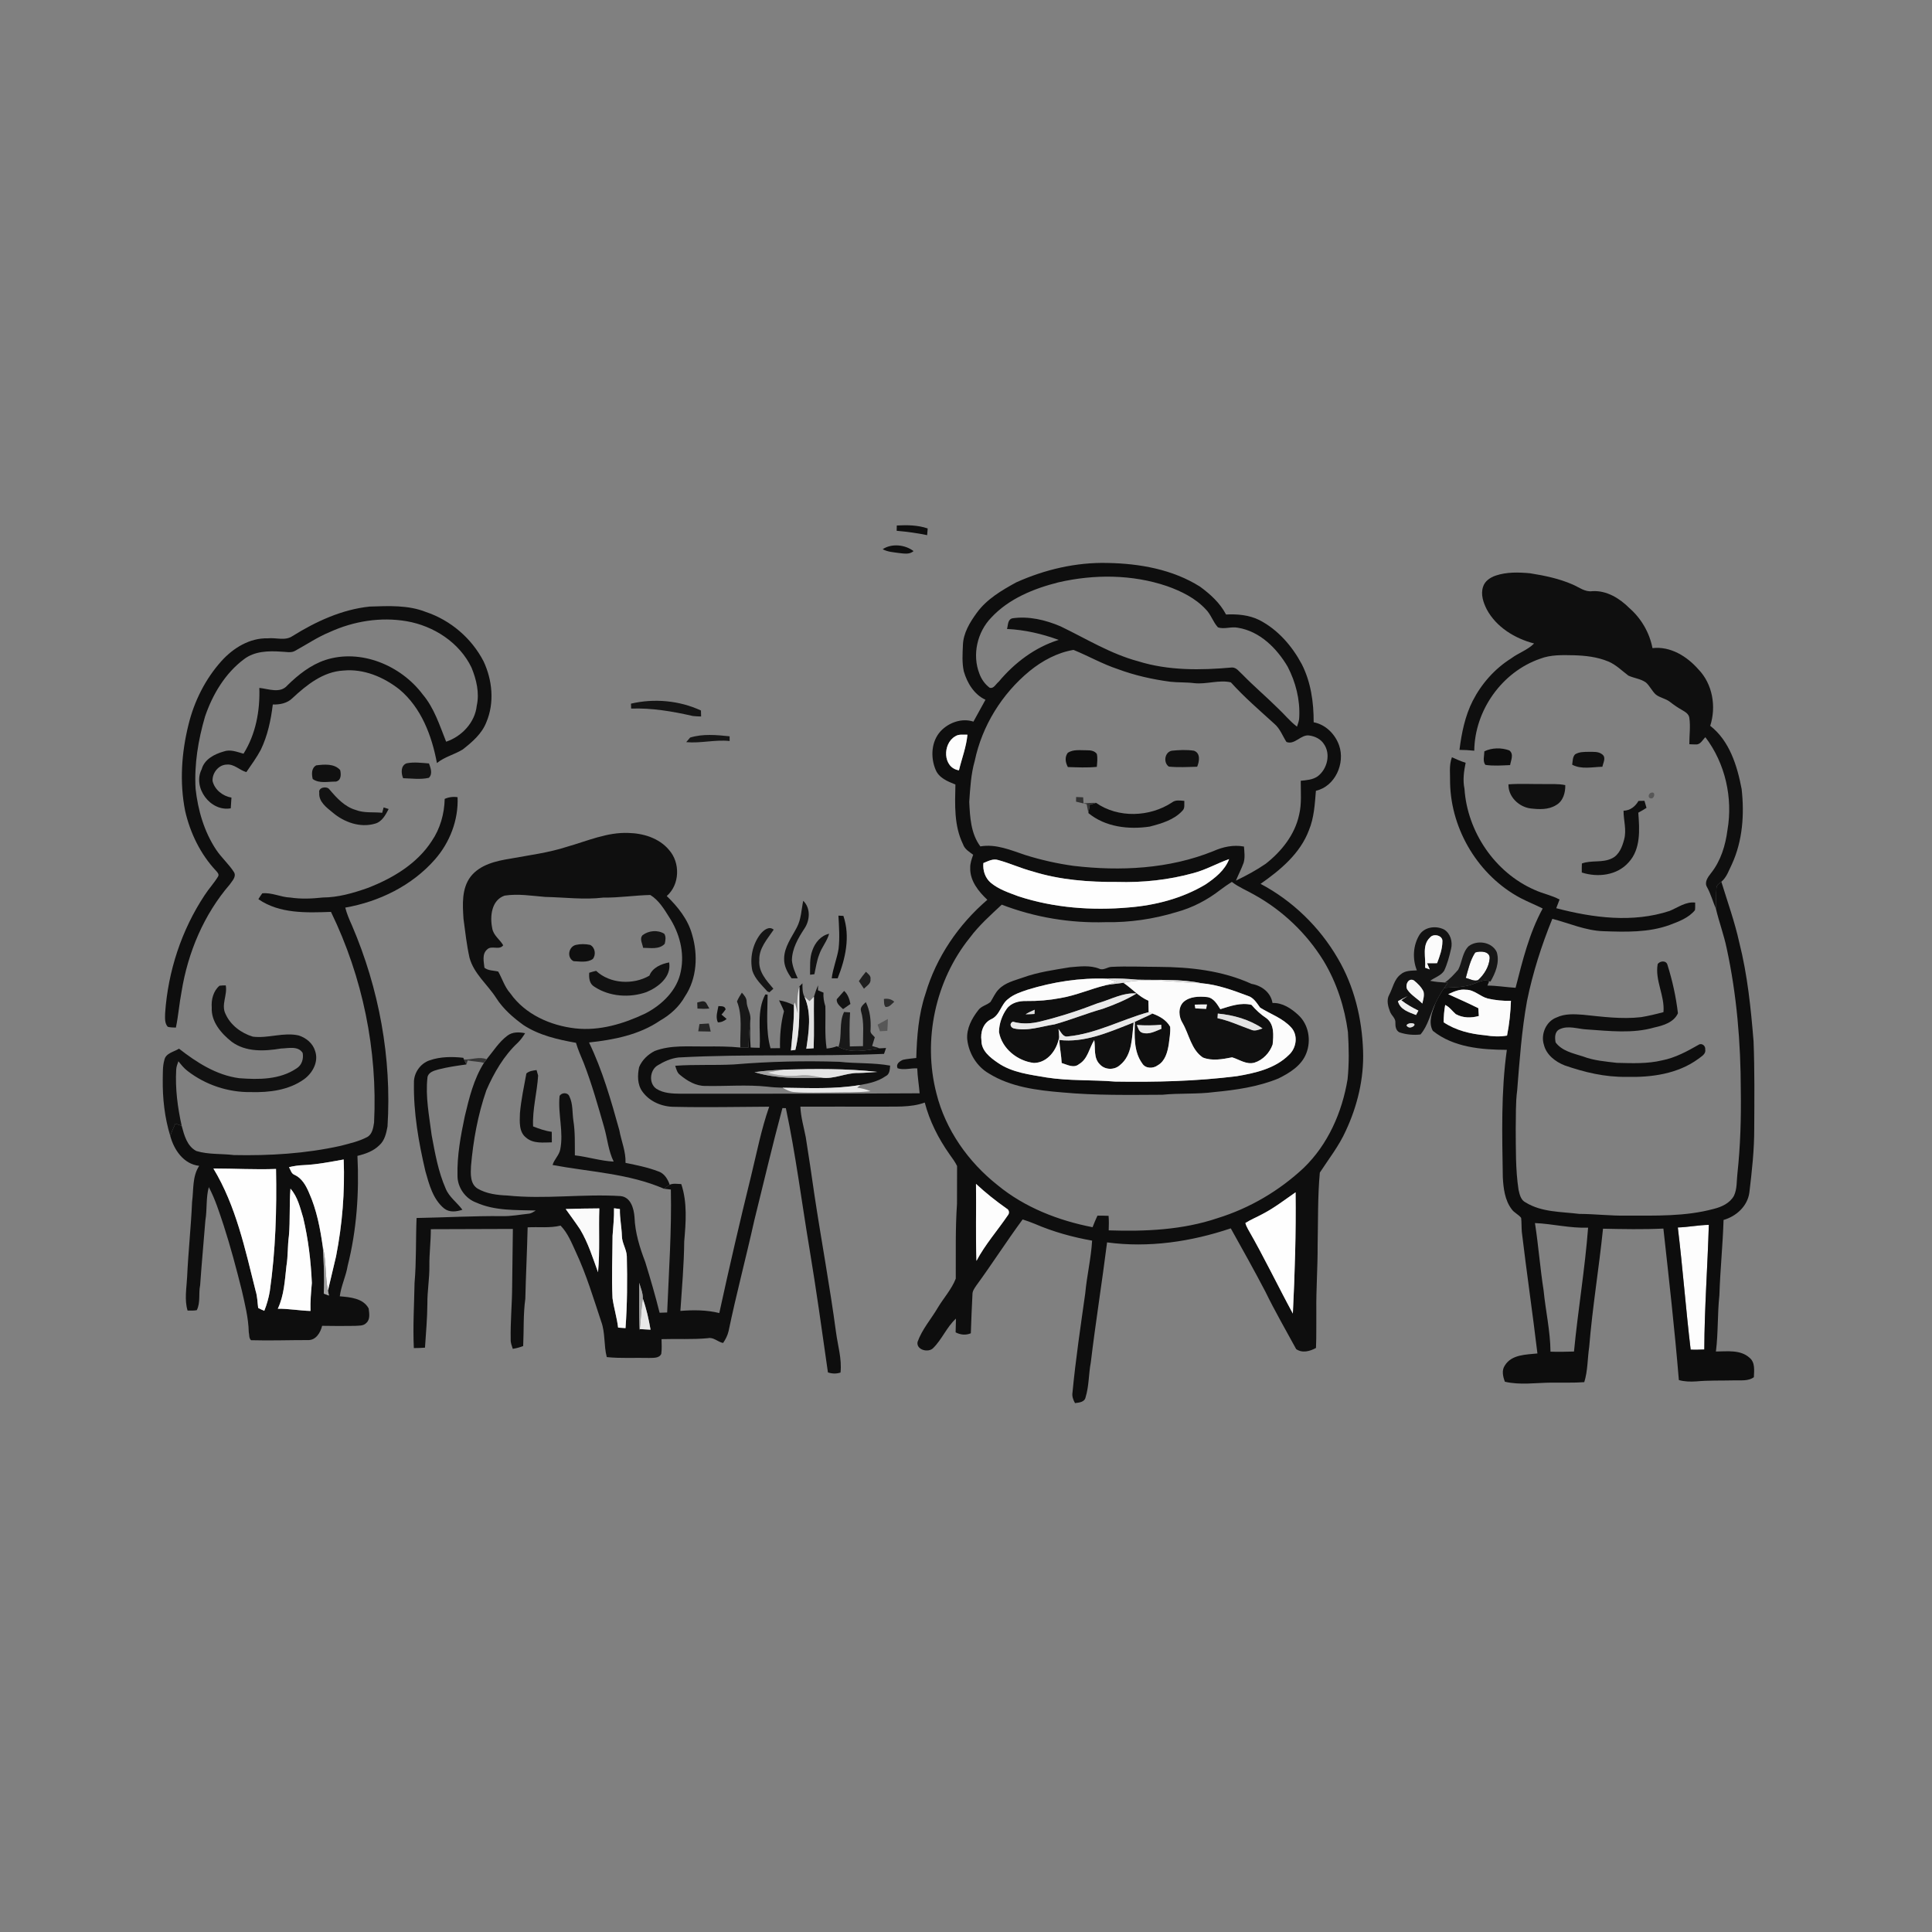 <svg xmlns="http://www.w3.org/2000/svg" width="1024pt" height="1024pt" viewBox="0 0 1024 1024" version="1.1">
<rect x="0" y="0" width="1024" height="1024" fill="#808080" stroke="none"/>
<g id="#ffffffff">
<path fill="#ffffff" opacity="0" d=" M 0.00 0.00 L 1024.00 0.00 L 1024.00 1024.00 L 0.00 1024.00 L 0.00 0.00 M 475.32 278.52 C 475.29 279.46 475.27 280.39 475.25 281.33 C 480.67 281.82 486.08 282.51 491.41 283.64 C 491.51 282.46 491.61 281.27 491.70 280.09 C 486.42 278.29 480.83 278.22 475.32 278.52 M 467.84 291.09 C 470.49 292.56 473.53 292.67 476.45 293.11 C 479.07 293.38 482.03 294.03 484.21 292.09 C 479.72 288.66 472.64 287.90 467.84 291.09 M 538.62 308.67 C 530.90 312.91 522.98 317.54 517.72 324.81 C 514.04 329.86 510.56 335.54 510.36 341.98 C 510.17 346.58 509.84 351.29 510.84 355.83 C 512.61 361.97 516.30 368.12 522.32 370.88 C 520.21 374.75 518.05 378.60 515.94 382.48 C 509.84 380.44 502.82 382.96 498.54 387.56 C 493.56 392.99 493.12 401.41 495.90 407.98 C 497.67 412.35 502.33 414.19 506.39 415.81 C 506.14 426.45 505.60 437.63 510.42 447.46 C 511.28 450.07 513.72 451.50 515.81 453.03 C 515.02 455.28 514.15 457.57 514.24 460.01 C 514.03 466.79 518.63 472.51 523.32 476.91 C 508.01 490.05 496.21 507.35 490.51 526.77 C 486.83 537.70 485.98 549.31 485.64 560.75 C 483.27 561.04 480.89 561.21 478.56 561.72 C 476.78 562.52 474.70 563.97 475.74 566.20 C 479.10 567.32 482.69 566.05 486.16 566.26 C 486.29 570.69 487.08 575.06 487.42 579.47 C 445.26 579.72 403.10 579.69 360.95 579.70 C 356.52 579.64 351.76 579.54 347.91 577.09 C 343.74 574.25 344.36 567.21 348.56 564.67 C 351.94 562.60 355.69 560.93 359.66 560.48 C 395.92 558.52 432.28 560.07 468.55 558.58 C 468.88 557.53 469.26 556.50 469.63 555.47 C 468.53 555.49 467.44 555.55 466.36 555.64 C 464.99 555.21 463.62 554.79 462.25 554.40 C 462.72 552.85 463.19 551.31 463.66 549.78 C 462.70 548.59 461.04 547.65 461.41 545.90 C 461.70 540.81 461.17 535.77 458.91 531.15 C 457.61 532.44 455.72 533.77 456.34 535.88 C 458.16 541.92 457.32 548.27 457.40 554.48 C 455.07 554.52 452.75 554.57 450.43 554.63 C 450.26 548.61 450.15 542.58 450.56 536.58 C 449.49 536.51 448.43 536.45 447.37 536.38 C 444.51 542.20 446.51 548.88 444.40 554.88 L 443.57 554.53 C 441.82 555.19 439.99 555.60 438.13 555.75 C 437.01 548.34 437.68 540.78 437.45 533.31 C 436.70 530.97 436.27 528.57 436.47 526.12 C 435.74 525.81 434.27 525.20 433.54 524.89 C 433.54 524.22 433.56 522.89 433.57 522.22 C 432.76 524.22 432.00 526.24 431.40 528.31 C 430.61 529.09 429.84 529.87 429.08 530.66 C 428.18 529.89 427.29 529.12 426.40 528.36 C 425.22 526.14 425.32 523.61 425.31 521.18 C 424.77 521.72 424.22 522.27 423.68 522.82 C 422.45 527.47 422.48 532.31 422.79 537.07 C 422.35 535.14 421.85 533.22 421.30 531.34 C 421.17 531.69 420.91 532.40 420.78 532.75 C 418.27 531.57 415.66 530.58 412.91 530.20 C 413.76 532.14 414.83 534.00 415.52 536.01 C 413.82 542.38 413.29 548.96 413.42 555.54 C 411.74 555.55 410.06 555.57 408.39 555.60 C 405.79 546.34 406.83 536.54 406.85 527.17 C 406.55 527.15 405.93 527.11 405.62 527.09 C 400.98 535.86 403.24 545.91 402.65 555.36 C 401.05 555.32 399.45 555.32 397.86 555.21 C 397.40 550.05 397.60 544.85 397.76 539.69 C 397.76 536.68 395.83 534.04 395.74 531.01 C 395.78 528.99 394.46 527.52 393.20 526.13 C 392.27 527.64 391.27 529.13 390.62 530.80 C 393.71 538.56 392.12 547.08 392.38 555.21 C 386.27 554.59 380.13 554.61 374.00 554.66 C 364.97 554.76 355.60 553.77 346.97 557.06 C 343.42 558.89 340.28 561.85 338.75 565.59 C 337.84 569.88 337.76 574.84 340.47 578.54 C 344.28 583.90 350.93 586.65 357.39 586.64 C 374.15 587.02 390.92 586.65 407.69 586.57 C 403.50 598.48 401.12 610.93 398.12 623.17 C 392.16 647.35 386.55 671.61 381.24 695.94 C 374.48 694.27 367.53 694.26 360.62 694.81 C 361.43 682.54 362.53 670.30 362.65 657.99 C 363.52 647.89 364.37 637.37 361.09 627.59 C 359.06 627.54 356.86 627.06 354.96 627.94 C 353.92 624.95 352.15 621.96 348.99 620.89 C 343.37 618.73 337.43 617.54 331.54 616.35 C 331.78 610.39 329.30 604.80 328.26 599.02 C 323.87 583.23 319.34 567.33 312.20 552.53 C 325.29 551.14 338.83 548.49 349.88 540.92 C 355.27 537.86 360.00 533.57 363.04 528.12 C 369.42 518.60 370.03 506.16 366.84 495.39 C 364.68 487.32 359.27 480.61 353.39 474.91 C 360.36 468.84 360.63 457.21 354.56 450.44 C 349.34 444.20 340.93 441.65 333.03 441.48 C 321.77 441.03 311.30 445.74 300.69 448.75 C 290.85 451.97 280.54 453.25 270.39 455.12 C 262.86 456.33 254.51 458.25 249.52 464.53 C 244.60 470.90 245.18 479.42 245.66 486.99 C 246.57 493.87 247.34 500.79 248.84 507.58 C 251.15 516.14 258.43 521.80 263.04 529.03 C 266.75 534.82 272.03 539.39 277.57 543.39 C 285.88 548.78 295.65 550.99 305.28 552.71 C 306.37 556.41 307.95 559.95 309.43 563.52 C 313.71 574.61 316.93 586.06 320.21 597.48 C 321.95 603.53 322.44 609.97 325.27 615.67 C 318.30 615.33 311.61 613.14 304.69 612.36 C 304.63 606.23 304.89 600.05 303.90 593.98 C 303.27 589.69 303.74 585.08 301.78 581.09 C 300.98 578.91 297.65 578.94 296.59 580.90 C 295.61 590.41 298.87 599.96 296.90 609.44 C 296.25 612.42 293.72 614.53 292.88 617.47 C 312.60 621.16 333.20 621.95 351.86 630.03 C 353.09 630.20 354.33 630.35 355.57 630.48 C 356.03 652.23 354.50 673.93 353.61 695.65 C 352.26 695.67 350.93 695.72 349.60 695.78 C 347.35 686.74 344.74 677.78 341.99 668.89 C 339.07 661.26 336.61 653.33 336.30 645.12 C 335.97 640.54 334.31 634.44 328.86 633.94 C 308.93 632.70 288.89 635.72 268.97 633.65 C 263.56 633.44 257.88 632.75 253.13 629.98 C 249.10 627.45 249.44 622.14 249.64 618.00 C 250.83 604.39 253.28 590.80 257.78 577.87 C 261.84 568.57 267.07 559.52 274.56 552.54 C 276.05 551.09 277.22 549.38 278.32 547.63 C 275.13 546.97 271.59 546.85 268.89 548.96 C 264.42 552.30 261.45 557.18 257.92 561.42 C 253.95 559.86 249.97 561.75 245.95 561.55 L 245.53 560.65 C 239.62 560.00 233.47 560.02 227.79 561.97 C 222.81 563.59 219.23 568.73 219.40 573.96 C 219.13 589.74 221.88 605.41 225.46 620.72 C 227.46 627.82 229.47 635.63 235.42 640.52 C 238.26 642.73 241.89 642.24 245.08 641.19 C 242.24 637.33 238.04 634.49 236.20 629.93 C 232.27 620.97 230.58 611.25 228.79 601.70 C 227.51 591.54 225.41 581.31 226.57 571.04 C 226.97 568.38 229.89 567.53 232.09 566.89 C 237.05 565.60 242.14 564.87 247.21 564.17 C 247.38 563.63 247.70 562.57 247.87 562.03 C 250.72 562.65 253.68 562.58 256.51 563.35 C 251.08 571.93 248.66 581.93 246.34 591.70 C 244.17 601.99 242.22 612.48 242.48 623.03 C 242.40 629.25 246.57 635.26 252.41 637.38 C 262.30 641.82 273.37 641.28 283.95 641.59 C 282.80 642.31 281.65 643.16 280.25 643.28 C 275.52 643.77 270.83 644.72 266.05 644.57 C 250.95 644.42 235.88 645.30 220.79 645.56 C 220.32 657.03 220.72 668.55 219.72 680.00 C 219.52 691.49 218.79 703.01 219.34 714.51 C 221.31 714.52 223.28 714.43 225.25 714.29 C 225.77 706.52 226.46 698.77 226.52 690.99 C 226.45 684.30 227.67 677.71 227.58 671.02 C 227.49 664.50 228.37 658.02 228.35 651.50 C 242.84 651.45 257.33 651.41 271.83 651.36 C 271.74 661.57 271.60 671.78 271.45 681.99 C 271.41 691.34 270.47 700.65 270.68 710.00 C 270.58 711.71 271.27 713.30 271.78 714.91 C 273.67 714.62 275.51 714.13 277.29 713.43 C 277.71 705.08 277.27 696.70 278.43 688.40 C 278.72 675.77 279.37 663.16 279.66 650.52 C 285.48 650.18 291.39 651.01 297.12 649.60 C 300.98 653.58 302.99 658.80 305.28 663.74 C 310.80 675.56 314.53 688.09 318.65 700.44 C 320.89 706.51 319.97 713.10 321.60 719.29 C 329.07 720.06 336.58 719.55 344.07 719.74 C 346.29 719.64 349.38 720.01 350.49 717.57 C 350.86 714.98 350.66 712.36 350.63 709.78 C 358.80 709.51 367.00 710.05 375.16 709.27 C 378.18 708.57 380.41 711.27 383.25 711.81 C 384.57 709.90 385.63 707.81 386.16 705.54 C 390.25 685.90 395.42 666.52 399.77 646.94 C 404.72 627.06 409.37 607.09 414.70 587.30 C 415.15 587.31 416.06 587.34 416.52 587.35 C 421.77 612.03 424.89 637.10 429.06 661.97 C 432.68 683.73 435.71 705.57 438.82 727.40 C 441.01 728.14 443.28 728.22 445.49 727.47 C 446.27 720.21 444.02 713.13 443.09 706.00 C 439.85 681.76 435.35 657.72 431.70 633.55 C 430.21 623.27 428.73 612.99 427.07 602.74 C 426.03 597.36 424.44 592.06 424.22 586.56 C 438.15 586.58 452.07 586.46 466.00 586.56 C 474.07 586.36 482.40 587.19 490.14 584.38 C 492.71 594.25 497.39 603.46 503.25 611.77 C 504.67 613.79 506.19 615.76 507.27 618.01 C 507.20 624.67 507.30 631.34 507.23 638.01 C 506.32 651.21 506.65 664.47 506.58 677.70 C 504.37 683.35 500.19 687.90 497.09 693.05 C 493.55 699.13 488.71 704.53 486.33 711.23 C 485.51 715.47 492.02 717.15 494.58 714.53 C 499.31 709.87 501.74 703.40 506.68 698.89 C 506.62 701.31 506.52 703.74 506.50 706.17 C 509.03 707.51 511.88 707.79 514.56 706.67 C 514.79 699.79 515.06 692.92 515.42 686.05 C 515.38 684.27 516.50 682.81 517.43 681.41 C 525.86 669.88 533.54 657.82 542.02 646.33 C 544.20 647.05 546.39 647.78 548.51 648.69 C 558.21 652.88 568.45 655.71 578.84 657.56 C 578.30 666.95 576.06 676.14 575.20 685.50 C 572.75 702.97 570.12 720.44 568.45 738.00 C 568.09 740.03 568.79 741.93 569.78 743.68 C 571.97 743.40 574.92 743.19 575.40 740.50 C 577.23 734.58 576.98 728.23 578.14 722.16 C 580.69 700.89 584.09 679.74 586.77 658.49 C 608.81 661.48 631.37 658.12 652.34 651.05 C 658.54 662.15 664.74 673.25 670.64 684.52 C 675.69 694.91 681.49 704.91 686.99 715.04 C 690.21 717.34 694.33 716.20 697.50 714.44 C 697.78 707.97 697.61 701.48 697.68 695.01 C 697.53 683.33 698.44 671.68 698.37 660.00 C 698.66 647.17 698.36 634.28 699.54 621.50 C 704.27 614.23 709.71 607.35 713.28 599.39 C 719.46 586.19 722.97 571.60 722.46 557.00 C 721.90 539.91 717.77 522.76 709.05 507.95 C 699.42 491.36 685.10 477.43 668.13 468.46 C 678.64 461.12 689.15 452.36 693.77 440.00 C 696.51 433.38 696.88 426.17 697.46 419.13 C 707.66 416.82 713.06 404.58 709.76 395.08 C 707.67 389.11 702.62 384.02 696.27 382.82 C 696.30 372.25 694.81 361.53 689.96 352.01 C 684.81 342.38 677.29 333.69 667.47 328.64 C 662.00 325.93 655.83 325.40 649.82 325.70 C 646.69 319.64 641.45 314.88 636.00 310.91 C 621.47 301.76 603.93 298.67 587.00 298.38 C 570.34 297.97 553.76 301.86 538.62 308.67 M 792.77 305.07 C 789.86 306.06 786.93 307.98 786.03 311.09 C 784.72 315.10 786.20 319.39 788.02 323.00 C 793.08 332.43 802.96 338.44 813.10 341.06 C 809.64 344.55 804.82 346.05 800.95 348.97 C 792.25 354.42 785.22 362.38 780.56 371.49 C 776.47 379.57 774.67 388.54 773.55 397.45 C 776.16 397.47 778.78 397.61 781.39 397.89 C 781.63 376.53 796.04 356.17 816.26 349.16 C 821.91 346.96 828.06 347.18 834.02 347.30 C 840.25 347.46 846.62 348.18 852.42 350.60 C 856.49 352.28 859.60 355.48 863.07 358.08 C 866.07 359.48 869.56 359.74 872.32 361.69 C 874.47 363.54 875.57 366.32 877.71 368.20 C 879.92 369.87 882.83 370.24 885.03 371.95 C 887.12 373.57 889.29 375.09 891.60 376.38 C 893.20 377.31 895.09 378.40 895.38 380.43 C 896.07 385.08 895.35 389.78 895.38 394.45 C 896.53 394.53 897.69 394.56 898.86 394.56 C 901.26 394.73 902.38 392.15 903.89 390.74 C 914.42 404.57 918.55 422.92 915.58 439.99 C 914.53 448.13 912.02 456.34 906.83 462.83 C 905.22 464.88 903.17 467.65 904.81 470.28 C 906.79 473.89 907.85 477.89 909.48 481.66 C 911.12 488.63 913.68 495.43 915.15 502.48 C 920.53 527.27 922.63 552.67 922.66 578.00 C 922.88 592.69 922.45 607.38 920.87 621.98 C 920.40 625.93 920.77 630.11 919.02 633.81 C 916.83 637.75 912.43 639.74 908.23 640.76 C 893.17 644.84 877.45 644.27 862.01 644.31 C 853.66 644.45 845.37 643.43 837.03 643.39 C 827.47 642.20 817.10 642.57 808.62 637.32 C 806.03 636.08 805.43 633.07 804.85 630.55 C 803.21 619.78 803.46 608.86 803.37 598.00 C 803.53 591.33 803.24 584.62 804.13 577.99 C 805.40 562.10 806.51 546.17 809.36 530.46 C 812.41 515.58 817.04 501.05 822.77 486.99 C 831.76 489.35 840.50 493.28 849.93 493.56 C 861.66 493.96 873.78 494.33 884.99 490.24 C 889.80 488.42 895.02 486.52 898.37 482.40 C 898.56 481.06 898.45 479.71 898.47 478.38 C 893.44 477.81 889.31 481.02 884.91 482.82 C 865.37 489.24 844.34 486.48 824.84 481.37 C 825.41 479.83 825.99 478.29 826.60 476.77 C 822.36 474.48 817.56 473.62 813.22 471.59 C 792.26 462.38 777.69 440.78 776.20 418.03 C 775.23 413.44 775.91 408.80 776.82 404.28 C 774.32 403.50 771.91 402.46 769.55 401.37 C 767.90 405.72 768.68 410.45 768.58 414.99 C 769.10 440.03 783.81 464.26 805.96 476.01 C 809.79 477.99 813.80 479.59 817.66 481.53 C 810.50 494.62 806.98 509.21 803.29 523.55 C 798.30 523.25 793.37 522.41 788.37 522.37 C 788.60 521.80 789.06 520.66 789.29 520.08 L 789.97 520.27 C 792.68 515.60 794.93 510.07 793.31 504.64 C 790.80 499.22 782.93 498.03 778.41 501.50 C 775.03 504.82 774.98 509.96 772.86 513.99 C 770.67 516.42 768.50 518.93 765.76 520.76 C 763.15 520.61 760.56 520.38 758.00 519.86 C 760.44 518.06 763.71 517.16 765.42 514.53 C 767.15 510.83 768.19 506.84 769.10 502.88 C 770.01 499.19 768.78 494.72 765.43 492.68 C 761.21 490.51 755.18 491.19 752.42 495.36 C 748.92 500.97 748.52 508.21 750.97 514.32 C 748.02 514.49 744.71 514.36 742.37 516.47 C 738.85 519.11 738.24 523.72 736.26 527.37 C 734.77 530.14 735.69 533.45 736.75 536.22 C 737.51 538.29 739.84 539.74 739.58 542.14 C 739.54 544.01 739.85 546.27 741.76 547.18 C 745.32 548.36 749.18 548.75 752.90 548.28 C 757.01 543.48 758.15 537.03 760.92 531.50 C 759.19 536.07 756.82 541.73 759.43 546.36 C 770.35 555.13 785.15 556.39 798.66 556.44 C 795.51 578.78 796.18 601.44 796.52 623.95 C 796.84 629.76 797.56 636.03 801.16 640.83 C 802.46 642.79 804.86 643.65 806.24 645.52 C 806.50 648.00 806.40 650.50 806.60 653.00 C 809.17 674.48 812.30 695.89 814.87 717.36 C 808.89 717.98 801.21 717.89 797.65 723.66 C 795.80 726.27 796.58 729.57 797.62 732.34 C 805.61 734.21 813.88 732.91 822.00 732.82 C 827.89 732.75 833.80 733.01 839.69 732.57 C 841.59 726.54 841.37 720.17 842.30 713.97 C 844.01 692.98 847.49 672.18 849.63 651.24 C 860.30 651.46 870.97 651.68 881.63 651.17 C 884.59 677.90 887.61 704.64 889.83 731.46 C 892.81 732.32 895.92 732.36 899.01 732.17 C 905.65 731.56 912.33 731.80 919.00 731.63 C 922.57 731.48 926.49 732.19 929.59 729.94 C 929.70 726.44 930.37 722.21 927.34 719.68 C 922.49 715.25 915.48 716.30 909.47 716.33 C 910.73 706.44 910.24 696.45 911.31 686.55 C 911.72 673.21 913.12 659.93 913.52 646.60 C 920.28 644.67 926.21 639.30 927.20 632.09 C 928.55 620.77 929.82 609.41 929.78 597.99 C 929.86 582.66 930.01 567.32 929.43 552.01 C 928.00 534.38 926.20 516.68 921.84 499.49 C 919.43 488.56 915.63 478.02 912.35 467.34 C 915.20 464.98 916.36 461.23 917.96 458.01 C 923.64 445.61 924.61 431.61 923.10 418.21 C 920.78 405.94 916.71 392.66 906.45 384.69 C 909.73 374.58 907.74 362.56 900.21 354.80 C 894.16 347.88 885.38 342.42 875.85 343.51 C 874.28 335.36 869.91 327.80 863.65 322.34 C 858.48 317.15 851.58 312.87 843.99 313.33 C 840.04 313.90 836.87 311.18 833.43 309.76 C 826.29 306.63 818.58 305.06 810.92 303.84 C 804.88 303.29 798.59 303.11 792.77 305.07 M 155.08 337.10 C 151.17 339.82 146.32 337.84 141.95 338.33 C 132.35 338.05 123.61 343.46 117.37 350.38 C 108.80 359.92 102.89 371.75 99.88 384.19 C 96.19 399.05 95.13 414.78 98.14 429.85 C 100.81 441.52 106.26 452.76 114.50 461.53 C 115.21 462.36 116.26 463.31 115.61 464.53 C 113.51 468.00 110.71 470.99 108.50 474.40 C 96.19 492.96 89.04 514.84 87.52 537.02 C 87.49 539.47 87.16 542.20 88.89 544.21 C 90.29 544.63 91.78 544.57 93.23 544.64 C 94.55 538.30 95.02 531.83 96.25 525.48 C 99.60 504.82 108.04 484.73 121.77 468.81 C 123.01 466.94 125.40 464.71 124.05 462.32 C 121.33 458.00 117.39 454.63 114.57 450.38 C 108.19 440.76 104.90 429.41 103.66 418.01 C 102.91 405.09 105.06 392.15 108.67 379.79 C 112.66 368.06 119.34 356.83 129.39 349.34 C 134.96 345.10 142.34 344.92 149.03 345.39 C 151.55 345.41 154.33 346.29 156.62 344.83 C 162.67 341.51 168.42 337.60 174.83 334.98 C 187.47 329.21 201.75 326.91 215.49 329.25 C 229.83 331.72 243.53 340.52 249.92 353.86 C 252.50 360.17 254.21 367.22 252.69 374.01 C 251.78 382.90 244.74 390.35 236.47 393.12 C 233.00 384.47 230.16 375.26 224.02 368.03 C 212.51 352.68 191.22 343.73 172.48 349.80 C 164.67 352.39 158.09 357.61 152.29 363.30 C 148.51 367.71 142.32 365.11 137.45 364.60 C 137.86 376.70 135.57 389.12 129.07 399.48 C 125.65 398.55 122.02 397.00 118.50 398.33 C 113.64 399.70 108.31 402.46 106.89 407.72 C 101.96 417.44 111.51 430.36 122.30 428.43 C 122.44 426.53 122.56 424.63 122.68 422.74 C 118.08 421.98 113.79 418.61 112.67 413.98 C 112.39 409.79 115.76 405.37 120.11 405.25 C 124.08 404.82 126.94 408.22 130.56 409.24 C 133.22 405.35 136.03 401.54 138.24 397.37 C 141.85 389.86 143.59 381.61 144.59 373.39 C 148.32 373.53 152.28 372.74 155.01 370.02 C 162.52 363.02 171.29 355.97 181.99 355.41 C 192.74 354.35 203.31 358.83 211.64 365.36 C 223.29 375.07 228.87 389.92 231.58 404.43 C 235.64 401.12 240.82 399.96 245.22 397.26 C 250.27 393.32 255.46 388.87 257.81 382.71 C 262.14 372.44 260.97 360.49 256.31 350.54 C 249.99 338.29 238.78 328.71 225.71 324.35 C 216.27 320.61 205.94 321.18 195.99 321.49 C 181.26 323.02 167.53 329.35 155.08 337.10 M 334.42 372.95 C 334.45 373.60 334.50 374.91 334.52 375.56 C 345.53 375.18 356.48 377.04 367.18 379.49 C 368.64 379.68 370.12 379.70 371.60 379.75 C 371.57 378.69 371.54 377.63 371.52 376.58 C 360.04 371.26 346.72 370.08 334.42 372.95 M 365.77 390.93 C 365.25 391.53 364.22 392.74 363.71 393.35 C 371.39 394.06 379.01 391.93 386.72 392.75 C 386.72 392.13 386.71 390.88 386.71 390.25 C 379.79 389.54 372.50 388.84 365.77 390.93 M 786.74 398.21 C 786.73 400.51 785.73 403.55 787.32 405.40 C 791.64 406.06 796.04 405.68 800.39 405.52 C 800.79 402.94 802.53 399.75 799.97 397.73 C 795.74 396.20 790.81 396.27 786.74 398.21 M 834.80 399.84 C 833.43 401.32 833.61 403.44 833.28 405.30 C 838.19 407.93 843.99 406.51 849.30 406.40 C 849.70 404.27 851.43 401.52 849.22 399.84 C 847.17 398.18 844.44 398.54 842.00 398.49 C 839.54 398.53 836.94 398.47 834.80 399.84 M 215.50 404.57 C 212.30 405.76 212.57 409.85 213.66 412.47 C 218.19 412.58 222.84 413.29 227.30 412.26 C 229.47 410.16 228.22 407.04 227.37 404.64 C 223.44 404.35 219.41 403.78 215.50 404.57 M 167.58 405.66 C 164.98 407.16 165.16 410.33 165.73 412.88 C 169.24 415.45 173.93 414.18 177.98 414.27 C 180.89 413.69 180.85 410.42 180.29 408.13 C 177.12 404.62 171.82 405.13 167.58 405.66 M 799.52 415.71 C 799.32 422.17 804.91 427.60 811.08 428.47 C 815.65 429.01 820.71 429.29 824.77 426.72 C 828.48 424.66 829.74 420.11 829.63 416.13 C 825.80 415.31 821.87 415.65 817.99 415.57 C 811.83 415.61 805.67 415.28 799.52 415.71 M 169.22 420.18 C 168.82 424.91 173.09 428.02 176.35 430.68 C 182.37 435.81 190.87 438.85 198.68 436.58 C 202.47 435.59 204.30 431.98 206.00 428.80 C 205.33 428.58 204.00 428.15 203.33 427.94 C 203.14 428.65 202.76 430.09 202.57 430.80 C 197.91 430.29 193.06 431.06 188.59 429.31 C 182.68 427.62 178.42 422.92 174.59 418.38 C 173.20 416.46 168.56 417.29 169.22 420.18 M 875.16 420.17 C 873.81 420.47 873.15 422.81 874.83 423.16 C 876.99 423.64 877.75 419.30 875.16 420.17 M 235.70 423.43 C 235.52 431.33 233.30 439.26 228.81 445.81 C 220.97 457.90 208.04 465.57 194.87 470.65 C 187.20 473.36 179.24 475.66 171.05 475.70 C 165.36 476.32 159.61 476.58 153.93 475.72 C 148.85 475.57 144.12 472.94 139.01 473.48 C 138.26 474.46 137.60 475.52 136.95 476.58 C 148.20 484.35 162.38 483.78 175.42 483.32 C 192.21 517.83 200.17 556.63 198.27 594.96 C 197.84 597.76 197.35 601.19 194.58 602.68 C 190.19 604.98 185.30 606.07 180.54 607.32 C 162.01 611.45 142.93 612.60 123.99 612.21 C 117.36 611.39 110.51 612.02 104.07 610.06 C 99.14 607.53 97.62 601.65 96.30 596.71 C 94.13 586.95 92.83 576.96 93.39 566.95 C 93.44 565.39 94.07 563.94 94.56 562.49 C 96.03 564.32 97.49 566.20 99.39 567.62 C 108.90 575.01 120.97 579.03 133.01 578.83 C 142.70 579.09 153.02 577.84 161.10 572.06 C 165.69 568.76 168.99 562.74 167.03 557.08 C 165.85 553.01 162.29 550.11 158.38 548.83 C 150.26 546.95 142.13 550.50 133.99 549.44 C 127.90 547.62 122.15 543.34 119.54 537.42 C 117.08 532.55 120.65 527.35 119.65 522.27 C 118.54 522.26 117.44 522.33 116.35 522.45 C 113.04 525.24 111.91 529.83 112.23 534.02 C 111.84 541.56 117.28 547.79 122.83 552.18 C 130.37 557.73 140.24 557.19 149.00 555.73 C 152.79 555.64 157.98 554.20 160.42 558.07 C 161.00 561.16 159.98 564.58 157.18 566.27 C 148.25 572.32 137.05 572.26 126.71 571.46 C 114.67 569.85 104.26 563.13 94.88 555.82 C 92.15 557.56 87.76 558.18 87.10 561.90 C 86.15 565.17 86.35 568.62 86.26 572.00 C 86.13 582.14 87.25 592.35 90.24 602.07 C 92.24 609.48 97.32 617.01 105.58 617.92 C 101.83 623.59 102.68 630.58 101.81 637.00 C 101.23 650.34 99.78 663.62 99.17 676.97 C 98.87 682.81 97.69 688.92 99.42 694.63 C 101.05 694.63 102.69 694.73 104.30 694.42 C 106.37 690.35 105.14 685.54 106.08 681.19 C 106.87 669.74 107.95 658.31 108.85 646.87 C 109.85 641.01 109.09 634.97 110.67 629.20 C 114.09 635.63 116.26 642.62 118.55 649.51 C 122.21 660.81 125.25 672.31 128.14 683.84 C 129.79 691.14 131.67 698.47 131.85 706.00 C 132.18 707.42 131.88 709.26 133.06 710.34 C 143.06 710.63 153.08 710.26 163.09 710.27 C 167.41 710.49 169.83 706.37 170.74 702.71 C 176.51 702.84 182.29 702.81 188.06 702.74 C 190.12 702.56 192.59 702.89 194.15 701.20 C 196.33 699.29 195.70 696.05 195.40 693.51 C 192.50 688.07 185.55 687.54 180.09 687.07 C 180.79 681.53 183.36 676.45 184.26 670.95 C 189.06 651.93 190.41 632.18 189.45 612.63 C 193.65 611.63 197.91 610.13 201.05 607.02 C 203.89 604.51 204.74 600.62 205.39 597.06 C 207.68 560.72 200.90 523.96 186.56 490.53 C 185.17 487.45 183.83 484.33 182.99 481.05 C 200.98 477.92 218.41 469.37 230.54 455.51 C 238.43 446.52 243.05 434.54 242.52 422.53 C 240.18 422.17 237.85 422.47 235.70 423.43 M 868.43 424.51 C 866.72 427.47 864.04 429.59 860.51 429.71 C 860.48 434.78 862.23 439.88 860.83 444.92 C 859.82 448.83 858.13 453.26 854.19 455.03 C 849.23 457.42 843.52 455.79 838.43 457.66 C 838.37 459.25 838.35 460.85 838.38 462.45 C 846.79 465.17 857.02 464.02 863.14 457.14 C 869.73 450.11 869.01 439.64 868.33 430.74 C 869.80 429.94 871.26 429.09 872.68 428.18 C 872.32 426.92 871.96 425.68 871.60 424.44 C 870.53 424.46 869.48 424.49 868.43 424.51 M 425.72 477.44 C 424.73 482.17 424.67 487.21 422.33 491.56 C 419.63 496.82 415.67 501.87 415.61 508.05 C 415.45 511.93 417.35 515.46 419.55 518.52 C 420.64 518.52 421.73 518.52 422.83 518.53 C 421.40 515.51 420.06 512.38 419.73 509.03 C 419.79 502.85 422.98 497.33 426.26 492.31 C 429.31 487.92 429.79 481.36 425.72 477.44 M 444.39 485.31 C 444.70 491.19 445.16 497.11 444.45 502.98 C 443.58 508.24 441.46 513.21 440.84 518.52 C 441.63 518.53 443.19 518.54 443.97 518.54 C 448.12 508.14 450.75 496.36 447.01 485.44 C 446.36 485.41 445.05 485.34 444.39 485.31 M 403.06 495.04 C 398.85 500.49 397.31 507.82 398.77 514.54 C 400.20 518.92 403.75 522.10 406.72 525.47 C 406.99 525.59 407.53 525.83 407.80 525.95 C 408.33 525.47 409.37 524.51 409.90 524.03 C 406.26 519.75 401.95 515.07 402.45 509.00 C 402.16 502.58 406.75 497.70 410.08 492.74 C 407.57 490.61 404.71 493.06 403.06 495.04 M 430.58 503.72 C 429.00 507.83 429.45 512.31 429.35 516.63 C 429.92 516.56 431.07 516.42 431.64 516.35 C 432.43 512.87 432.88 509.30 434.19 505.96 C 435.50 502.06 438.36 498.90 439.46 494.91 C 435.09 495.84 431.97 499.66 430.58 503.72 M 878.61 510.96 C 877.06 519.68 882.45 527.70 881.67 536.45 C 877.75 537.50 873.81 538.45 869.81 539.11 C 859.52 540.29 849.22 538.88 839.00 537.83 C 834.33 537.49 829.41 537.20 825.06 539.26 C 819.44 541.31 816.50 548.21 818.31 553.79 C 819.61 559.10 824.42 562.76 829.30 564.68 C 839.80 568.34 850.81 570.97 862.00 570.75 C 875.22 571.13 889.30 569.21 900.22 561.16 C 901.79 559.91 904.28 558.68 903.80 556.27 C 904.09 554.33 901.97 552.60 900.23 553.79 C 894.18 557.25 887.93 560.64 881.01 562.00 C 873.14 563.90 864.99 563.53 856.97 563.33 C 850.91 562.61 844.72 562.14 838.97 559.92 C 833.83 558.29 827.93 557.09 824.51 552.51 C 824.03 550.03 823.94 546.82 826.60 545.54 C 831.22 543.30 836.40 545.46 841.24 545.64 C 853.08 546.43 865.30 547.94 876.90 544.57 C 881.63 543.54 887.19 541.84 889.34 537.05 C 888.31 528.33 886.41 519.70 883.77 511.33 C 883.10 508.94 879.85 509.24 878.61 510.96 M 455.22 520.02 C 456.10 521.38 457.00 522.73 457.93 524.06 C 459.25 522.55 461.72 521.41 461.37 519.05 C 461.75 517.19 460.08 516.18 458.96 515.06 C 457.61 516.63 456.39 518.31 455.22 520.02 M 443.50 529.62 C 443.25 531.94 445.37 533.41 446.84 534.86 C 448.14 533.94 449.45 533.03 450.75 532.12 C 450.23 529.55 449.41 527.00 447.41 525.20 C 446.13 526.69 444.77 528.12 443.50 529.62 M 468.48 529.47 C 468.63 530.89 468.33 532.52 469.35 533.70 C 471.40 533.91 472.63 532.16 473.97 530.93 C 472.42 529.52 470.50 529.13 468.48 529.47 M 369.55 531.35 C 369.59 532.41 369.63 533.49 369.67 534.57 C 371.77 534.72 373.87 534.76 375.97 534.55 C 375.55 533.81 374.72 532.33 374.30 531.60 C 373.06 529.91 371.15 531.06 369.55 531.35 M 380.78 533.25 C 380.27 536.10 379.17 539.04 380.48 541.87 C 382.25 541.89 383.81 541.19 385.14 540.06 C 384.24 539.27 383.33 538.50 382.41 537.76 C 383.17 536.87 383.95 535.98 384.60 535.00 C 384.24 533.03 382.28 533.38 380.78 533.25 M 465.14 543.08 C 465.54 544.25 465.95 545.42 466.39 546.60 C 467.69 546.51 468.99 546.43 470.30 546.35 C 470.46 544.26 470.55 542.17 470.60 540.09 C 468.77 541.06 466.94 542.05 465.14 543.08 M 370.73 542.78 C 370.50 544.05 370.29 545.33 370.09 546.62 C 372.28 546.67 374.48 546.72 376.68 546.75 C 376.40 545.30 376.06 543.88 375.69 542.47 C 374.03 542.54 372.38 542.65 370.73 542.78 M 388.99 564.18 C 378.63 564.72 368.23 564.11 357.87 564.88 C 358.46 566.60 358.86 568.59 360.44 569.73 C 364.22 572.89 368.83 575.66 373.92 575.57 C 384.84 575.80 395.79 574.80 406.69 575.95 C 409.36 576.31 412.05 576.42 414.75 576.50 C 416.71 577.59 418.77 578.71 421.08 578.82 C 427.70 579.33 434.36 579.02 441.00 579.02 C 447.80 578.83 454.63 579.15 461.41 578.36 C 459.15 577.38 456.76 576.81 454.33 576.51 C 454.88 576.02 455.44 575.53 456.00 575.05 C 460.65 574.24 465.46 573.15 469.39 570.40 C 471.62 569.37 471.59 566.89 471.80 564.80 C 462.95 563.17 453.91 563.79 445.00 562.78 C 426.32 562.17 407.61 562.61 388.99 564.18 M 278.99 568.95 C 277.72 575.92 276.21 582.89 275.58 589.96 C 275.45 594.42 274.90 600.05 278.96 603.06 C 282.73 606.26 287.93 605.52 292.49 605.47 C 292.51 603.60 292.49 601.74 292.44 599.88 C 289.01 599.46 285.76 598.26 282.55 597.03 C 282.13 587.95 284.66 579.11 285.22 570.09 C 285.01 569.35 284.60 567.89 284.39 567.16 C 282.50 567.41 280.49 567.63 278.99 568.95 Z" />
<path fill="#ffffff" opacity="0" d=" M 560.97 308.66 C 579.87 304.31 600.06 304.38 618.52 310.65 C 626.07 313.33 633.55 316.99 639.08 322.94 C 641.84 325.69 642.90 329.64 645.53 332.50 C 648.87 333.68 652.56 331.97 656.06 332.71 C 667.71 334.54 676.76 343.60 682.51 353.40 C 686.74 361.56 689.10 370.82 688.63 380.04 C 688.64 381.81 687.98 383.47 687.44 385.14 C 683.73 382.35 680.84 378.69 677.47 375.54 C 671.28 369.38 664.60 363.75 658.51 357.50 C 656.85 356.07 655.42 353.77 653.01 353.78 C 636.41 355.27 619.28 355.50 603.20 350.48 C 588.57 346.54 575.62 338.48 562.09 331.97 C 554.11 328.56 545.23 326.45 536.54 327.72 C 534.00 328.43 534.35 331.33 533.73 333.37 C 543.10 333.79 552.32 335.95 561.12 339.16 C 548.53 343.09 537.71 351.29 529.33 361.34 C 527.86 362.47 526.67 365.25 524.50 364.49 C 522.01 362.62 520.16 359.98 519.10 357.06 C 515.18 347.06 517.95 335.04 525.35 327.38 C 534.68 317.31 547.91 311.95 560.97 308.66 Z" />
<path fill="#ffffff" opacity="0" d=" M 545.68 355.69 C 552.39 350.22 560.41 345.88 568.98 344.46 C 576.88 347.67 584.36 351.98 592.49 354.65 C 601.40 357.97 610.73 360.06 620.14 361.32 C 624.41 361.81 628.73 361.54 633.00 362.09 C 639.42 362.81 646.16 360.19 652.39 361.66 C 659.49 369.55 667.57 376.46 675.41 383.60 C 678.45 386.17 679.76 390.00 681.85 393.26 C 686.29 394.98 689.51 389.13 693.97 389.83 C 696.96 390.25 699.93 391.66 701.63 394.25 C 705.47 399.60 703.49 407.63 698.41 411.46 C 695.79 413.31 692.49 413.51 689.42 413.83 C 689.39 419.86 689.99 425.98 688.55 431.90 C 686.28 442.45 679.19 451.30 670.84 457.83 C 665.86 461.26 660.51 464.12 655.07 466.74 C 656.36 463.57 657.99 460.53 659.14 457.30 C 659.98 454.50 659.53 451.54 659.33 448.69 C 653.79 447.64 648.21 448.85 643.13 451.10 C 619.72 460.58 593.80 461.84 568.96 458.92 C 560.33 457.73 551.81 455.80 543.49 453.20 C 535.80 450.64 527.90 447.17 519.61 448.61 C 514.54 441.82 514.11 433.11 513.72 424.99 C 514.23 417.70 514.61 410.36 516.63 403.29 C 520.51 384.71 531.06 367.73 545.68 355.69 M 565.97 398.97 C 564.19 401.32 564.71 404.12 565.98 406.55 C 571.09 406.70 576.23 406.98 581.34 406.45 C 581.52 404.17 581.84 401.85 581.34 399.60 C 580.17 397.91 577.96 397.64 576.09 397.66 C 572.69 397.71 569.00 397.05 565.97 398.97 M 619.52 406.32 C 624.50 406.81 629.52 406.53 634.52 406.38 C 635.70 403.59 636.42 399.15 632.80 397.89 C 628.95 397.31 624.99 397.50 621.13 397.89 C 617.29 398.55 616.43 404.21 619.52 406.32 M 570.37 422.43 C 570.36 423.05 570.33 424.28 570.32 424.89 C 572.18 425.38 574.07 425.78 575.96 426.21 C 576.25 427.79 576.54 429.37 576.87 430.95 C 585.84 438.36 598.21 439.78 609.38 438.11 C 615.58 436.49 622.25 434.60 626.71 429.70 C 628.16 428.35 627.58 426.24 627.72 424.49 C 625.51 424.32 623.08 423.82 621.19 425.31 C 609.42 433.10 592.64 433.73 580.93 425.52 C 578.70 425.48 576.49 425.66 574.28 425.80 C 574.24 424.99 574.15 423.39 574.10 422.59 C 572.85 422.52 571.61 422.47 570.37 422.43 Z" />
<path fill="#ffffff" opacity="0" d=" M 646.72 471.71 C 648.70 470.18 650.79 468.78 652.90 467.42 C 656.52 470.25 660.83 471.93 664.77 474.22 C 679.78 482.52 692.58 494.73 701.56 509.34 C 708.45 520.79 712.66 533.75 714.43 546.96 C 714.95 555.30 715.10 563.72 714.24 572.04 C 711.37 589.47 703.85 606.62 691.00 619.00 C 678.03 631.15 662.36 640.37 645.37 645.63 C 626.85 651.91 607.02 652.77 587.63 652.12 C 587.73 649.55 587.78 646.98 587.57 644.42 C 585.60 644.32 583.62 644.31 581.66 644.34 C 580.74 646.35 579.87 648.38 579.08 650.45 C 560.98 646.91 543.13 640.01 528.78 628.18 C 513.22 615.91 501.11 598.79 496.31 579.45 C 489.02 551.24 495.73 519.72 514.02 497.01 C 518.89 490.47 525.02 485.03 530.95 479.49 C 548.44 486.22 567.26 489.36 585.99 488.77 C 598.70 489.00 611.41 487.13 623.56 483.43 C 631.97 481.14 639.85 477.05 646.72 471.71 M 582.61 513.43 C 577.64 511.47 572.16 512.25 566.99 512.68 C 558.61 514.08 550.10 515.24 542.08 518.16 C 537.64 519.72 532.71 520.83 529.35 524.37 C 527.44 526.27 526.42 528.80 525.00 531.04 C 523.00 532.80 520.02 533.21 518.44 535.50 C 515.06 539.84 512.21 545.17 512.65 550.83 C 513.42 558.19 517.67 565.24 524.12 568.96 C 535.72 576.17 549.67 577.89 563.01 579.00 C 580.63 580.64 598.33 580.33 616.01 580.24 C 625.18 579.31 634.46 580.03 643.62 578.81 C 655.14 577.71 666.78 576.04 677.55 571.63 C 683.52 568.70 689.86 564.81 692.35 558.30 C 695.07 551.50 693.62 542.92 688.07 537.92 C 684.39 534.50 679.68 531.38 674.45 531.61 C 673.55 526.00 668.68 522.38 663.33 521.47 C 647.92 514.42 630.78 512.54 614.00 512.46 C 605.70 512.44 597.39 512.05 589.10 512.46 C 586.88 512.54 584.81 514.50 582.61 513.43 Z" />
<path fill="#ffffff" opacity="0" d=" M 267.44 474.70 C 274.59 473.58 281.84 474.82 288.99 475.39 C 299.26 475.59 309.53 476.98 319.79 475.74 C 328.12 475.86 336.38 474.54 344.67 474.36 C 349.15 477.08 351.98 481.80 354.71 486.16 C 360.11 494.49 362.91 504.81 360.87 514.67 C 359.03 524.81 350.90 532.57 342.08 537.15 C 330.59 542.62 317.80 546.50 304.95 545.07 C 291.73 543.58 278.31 537.63 270.49 526.51 C 267.48 523.16 266.24 518.79 264.07 514.95 C 261.61 514.31 258.86 514.58 256.76 512.92 C 256.44 509.71 255.36 505.63 258.20 503.23 C 260.50 500.87 264.64 503.87 266.71 501.01 C 264.93 497.92 261.47 495.77 260.90 492.01 C 259.59 485.78 260.45 477.10 267.44 474.70 M 340.54 495.69 C 338.84 497.65 340.53 500.19 340.85 502.36 C 344.70 502.37 349.37 503.40 352.33 500.22 C 352.70 498.52 353.11 496.43 352.06 494.91 C 348.60 492.73 343.71 493.22 340.54 495.69 M 305.22 500.82 C 301.36 501.75 300.27 507.51 303.97 509.44 C 307.37 509.56 311.30 510.36 314.26 508.24 C 315.98 505.92 315.43 502.18 312.80 500.82 C 310.32 500.30 307.69 500.24 305.22 500.82 M 344.19 517.12 C 335.60 522.11 323.35 521.50 315.95 514.57 C 314.71 514.85 313.49 515.18 312.29 515.58 C 312.11 518.36 312.35 521.41 315.02 522.98 C 323.00 528.27 333.77 529.02 342.69 525.81 C 348.93 523.23 355.99 517.70 354.66 510.10 C 350.46 510.89 345.80 512.87 344.19 517.12 Z" />
<path fill="#ffffff" opacity="0" d=" M 813.56 648.25 C 822.98 648.65 832.23 651.06 841.73 650.68 C 840.05 672.64 836.36 694.41 834.25 716.34 C 830.09 716.45 825.94 716.57 821.79 716.41 C 821.70 705.51 819.21 694.83 818.15 684.02 C 816.29 672.13 815.41 660.13 813.56 648.25 Z" />
</g>
<g id="#0e0e0eff">
<path fill="#0e0e0e" opacity="1.00" d=" M 475.32 278.52 C 480.83 278.22 486.42 278.29 491.70 280.09 C 491.61 281.27 491.51 282.46 491.41 283.64 C 486.08 282.51 480.67 281.82 475.25 281.33 C 475.27 280.39 475.29 279.46 475.32 278.52 Z" />
<path fill="#0e0e0e" opacity="1.00" d=" M 467.84 291.09 C 472.64 287.90 479.72 288.66 484.21 292.09 C 482.03 294.03 479.07 293.38 476.45 293.11 C 473.53 292.67 470.49 292.56 467.84 291.09 Z" />
<path fill="#0e0e0e" opacity="1.00" d=" M 538.62 308.67 C 553.76 301.86 570.34 297.97 587.00 298.38 C 603.93 298.67 621.47 301.76 636.00 310.91 C 641.45 314.88 646.69 319.64 649.82 325.70 C 655.83 325.40 662.00 325.93 667.47 328.64 C 677.29 333.69 684.81 342.38 689.96 352.01 C 694.81 361.53 696.30 372.25 696.27 382.82 C 702.62 384.02 707.67 389.11 709.76 395.08 C 713.06 404.58 707.66 416.82 697.46 419.13 C 696.88 426.17 696.51 433.38 693.77 440.00 C 689.15 452.36 678.64 461.12 668.13 468.46 C 685.10 477.43 699.42 491.36 709.05 507.95 C 717.77 522.76 721.90 539.91 722.46 557.00 C 722.97 571.60 719.46 586.19 713.28 599.39 C 709.71 607.35 704.27 614.23 699.54 621.50 C 698.36 634.28 698.66 647.17 698.37 660.00 C 698.44 671.68 697.53 683.33 697.68 695.01 C 697.61 701.48 697.78 707.97 697.50 714.44 C 694.33 716.20 690.21 717.34 686.99 715.04 C 681.49 704.91 675.69 694.91 670.64 684.52 C 664.74 673.25 658.54 662.15 652.34 651.05 C 631.37 658.12 608.81 661.48 586.77 658.49 C 584.09 679.74 580.69 700.89 578.14 722.16 C 576.98 728.23 577.23 734.58 575.40 740.50 C 574.92 743.19 571.97 743.40 569.78 743.68 C 568.79 741.93 568.09 740.03 568.45 738.00 C 570.12 720.44 572.75 702.97 575.20 685.50 C 576.06 676.14 578.30 666.95 578.84 657.56 C 568.45 655.71 558.21 652.88 548.51 648.69 C 546.39 647.78 544.20 647.05 542.02 646.33 C 533.54 657.82 525.86 669.88 517.43 681.41 C 516.50 682.81 515.38 684.27 515.42 686.05 C 515.06 692.92 514.79 699.79 514.56 706.67 C 511.88 707.79 509.03 707.51 506.50 706.17 C 506.52 703.74 506.62 701.31 506.68 698.89 C 501.74 703.40 499.31 709.87 494.58 714.53 C 492.02 717.15 485.51 715.47 486.33 711.23 C 488.71 704.53 493.55 699.13 497.09 693.05 C 500.19 687.90 504.37 683.35 506.58 677.70 C 506.65 664.47 506.32 651.21 507.23 638.01 C 507.30 631.34 507.20 624.67 507.27 618.01 C 506.19 615.76 504.67 613.79 503.25 611.77 C 497.39 603.46 492.71 594.25 490.14 584.38 C 482.40 587.19 474.07 586.36 466.00 586.56 C 452.07 586.46 438.15 586.58 424.22 586.56 C 424.44 592.06 426.03 597.36 427.07 602.74 C 428.73 612.99 430.21 623.27 431.70 633.55 C 435.35 657.72 439.85 681.76 443.09 706.00 C 444.02 713.13 446.27 720.21 445.49 727.47 C 443.28 728.22 441.01 728.14 438.82 727.40 C 435.71 705.57 432.68 683.73 429.06 661.97 C 424.89 637.10 421.77 612.03 416.52 587.35 C 416.06 587.34 415.15 587.31 414.70 587.30 C 409.37 607.09 404.72 627.06 399.77 646.94 C 395.42 666.52 390.25 685.90 386.16 705.54 C 385.63 707.81 384.57 709.90 383.25 711.81 C 380.41 711.27 378.18 708.57 375.16 709.27 C 367.00 710.05 358.80 709.51 350.63 709.78 C 350.66 712.36 350.86 714.98 350.49 717.57 C 349.38 720.01 346.29 719.64 344.07 719.74 C 336.58 719.55 329.07 720.06 321.60 719.29 C 319.97 713.10 320.89 706.51 318.65 700.44 C 314.53 688.09 310.80 675.56 305.28 663.74 C 302.99 658.80 300.98 653.58 297.12 649.60 C 291.39 651.01 285.48 650.18 279.66 650.52 C 279.37 663.16 278.72 675.77 278.43 688.40 C 277.27 696.70 277.71 705.08 277.29 713.43 C 275.51 714.13 273.67 714.62 271.78 714.91 C 271.27 713.30 270.58 711.71 270.68 710.00 C 270.47 700.65 271.41 691.34 271.45 681.99 C 271.60 671.78 271.74 661.57 271.83 651.36 C 257.33 651.41 242.84 651.45 228.35 651.50 C 228.37 658.02 227.49 664.50 227.58 671.02 C 227.67 677.71 226.45 684.30 226.52 690.99 C 226.46 698.77 225.77 706.52 225.25 714.29 C 223.28 714.43 221.31 714.52 219.34 714.51 C 218.79 703.01 219.52 691.49 219.72 680.00 C 220.72 668.55 220.32 657.03 220.79 645.56 C 235.88 645.30 250.95 644.42 266.05 644.57 C 270.83 644.72 275.52 643.77 280.25 643.28 C 281.65 643.16 282.80 642.31 283.95 641.59 C 273.37 641.28 262.30 641.82 252.41 637.38 C 246.57 635.26 242.40 629.25 242.48 623.03 C 242.22 612.48 244.17 601.99 246.34 591.70 C 248.66 581.93 251.08 571.93 256.51 563.35 C 256.96 562.69 257.43 562.05 257.92 561.42 C 261.45 557.18 264.42 552.30 268.89 548.96 C 271.59 546.85 275.13 546.97 278.32 547.63 C 277.22 549.38 276.05 551.09 274.56 552.54 C 267.07 559.52 261.84 568.57 257.78 577.87 C 253.28 590.80 250.83 604.39 249.64 618.00 C 249.44 622.14 249.10 627.45 253.13 629.98 C 257.88 632.75 263.56 633.44 268.97 633.65 C 288.89 635.72 308.93 632.70 328.86 633.94 C 334.31 634.44 335.97 640.54 336.30 645.12 C 336.61 653.33 339.07 661.26 341.99 668.89 C 344.74 677.78 347.35 686.74 349.60 695.78 C 350.93 695.72 352.26 695.67 353.61 695.65 C 354.50 673.93 356.03 652.23 355.57 630.48 C 354.33 630.35 353.09 630.20 351.86 630.03 C 352.88 629.31 353.90 628.59 354.96 627.94 C 356.86 627.06 359.06 627.54 361.09 627.59 C 364.37 637.37 363.52 647.89 362.65 657.99 C 362.53 670.30 361.43 682.54 360.62 694.81 C 367.53 694.26 374.48 694.27 381.24 695.94 C 386.55 671.61 392.16 647.35 398.12 623.17 C 401.12 610.93 403.50 598.48 407.69 586.57 C 390.92 586.65 374.15 587.02 357.39 586.64 C 350.93 586.65 344.28 583.90 340.47 578.54 C 337.76 574.84 337.84 569.88 338.75 565.59 C 340.28 561.85 343.42 558.89 346.97 557.06 C 355.60 553.77 364.97 554.76 374.00 554.66 C 380.13 554.61 386.27 554.59 392.38 555.21 C 393.83 555.23 395.29 555.21 396.74 555.21 C 396.86 550.02 397.30 544.85 397.76 539.69 C 397.60 544.85 397.40 550.05 397.86 555.21 C 399.45 555.32 401.05 555.32 402.65 555.36 C 403.24 545.91 400.98 535.86 405.62 527.09 C 405.93 527.11 406.55 527.15 406.85 527.17 C 406.83 536.54 405.79 546.34 408.39 555.60 C 410.06 555.57 411.74 555.55 413.42 555.54 C 413.29 548.96 413.82 542.38 415.52 536.01 C 414.83 534.00 413.76 532.14 412.91 530.20 C 415.66 530.58 418.27 531.57 420.78 532.75 C 421.00 540.80 419.88 548.76 419.21 556.76 C 419.80 556.69 420.97 556.53 421.56 556.45 C 424.27 545.43 423.54 534.05 423.68 522.82 C 424.22 522.27 424.77 521.72 425.31 521.18 C 425.32 523.61 425.22 526.14 426.40 528.36 C 430.26 536.99 428.68 546.83 427.36 555.86 C 428.33 555.79 430.27 555.66 431.25 555.59 C 431.60 546.50 431.26 537.40 431.40 528.31 C 432.00 526.24 432.76 524.22 433.57 522.22 C 433.56 522.89 433.54 524.22 433.54 524.89 C 434.27 525.20 435.74 525.81 436.47 526.12 C 436.27 528.57 436.70 530.97 437.45 533.31 C 437.68 540.78 437.01 548.34 438.13 555.75 C 439.99 555.60 441.82 555.19 443.57 554.53 L 444.40 554.88 C 451.25 558.50 459.11 556.69 466.36 555.64 C 467.44 555.55 468.53 555.49 469.63 555.47 C 469.26 556.50 468.88 557.53 468.55 558.58 C 432.28 560.07 395.92 558.52 359.66 560.48 C 355.69 560.93 351.94 562.60 348.56 564.67 C 344.36 567.21 343.74 574.25 347.91 577.09 C 351.76 579.54 356.52 579.64 360.95 579.70 C 403.10 579.69 445.26 579.72 487.42 579.47 C 487.08 575.06 486.29 570.69 486.16 566.26 C 482.69 566.05 479.10 567.32 475.74 566.20 C 474.70 563.97 476.78 562.52 478.56 561.72 C 480.89 561.21 483.27 561.04 485.64 560.75 C 485.98 549.31 486.83 537.70 490.51 526.77 C 496.21 507.35 508.01 490.05 523.32 476.91 C 518.63 472.51 514.03 466.79 514.24 460.01 C 514.15 457.57 515.02 455.28 515.81 453.03 C 513.72 451.50 511.28 450.07 510.42 447.46 C 505.60 437.63 506.14 426.45 506.39 415.81 C 502.33 414.19 497.67 412.35 495.90 407.98 C 493.12 401.41 493.56 392.99 498.54 387.56 C 502.82 382.96 509.84 380.44 515.94 382.48 C 518.05 378.60 520.21 374.75 522.32 370.88 C 516.30 368.12 512.61 361.97 510.84 355.83 C 509.84 351.29 510.17 346.58 510.36 341.98 C 510.56 335.54 514.04 329.86 517.72 324.81 C 522.98 317.54 530.90 312.91 538.62 308.67 M 560.97 308.66 C 547.91 311.95 534.68 317.31 525.35 327.38 C 517.95 335.04 515.18 347.06 519.10 357.06 C 520.16 359.98 522.01 362.62 524.50 364.49 C 526.67 365.25 527.86 362.47 529.33 361.34 C 537.71 351.29 548.53 343.09 561.12 339.16 C 552.32 335.95 543.10 333.79 533.73 333.37 C 534.35 331.33 534.00 328.43 536.54 327.72 C 545.23 326.45 554.11 328.56 562.09 331.97 C 575.62 338.48 588.57 346.54 603.20 350.48 C 619.28 355.50 636.41 355.27 653.01 353.78 C 655.42 353.77 656.85 356.07 658.51 357.50 C 664.60 363.75 671.28 369.38 677.47 375.54 C 680.84 378.69 683.73 382.35 687.44 385.14 C 687.98 383.47 688.64 381.81 688.63 380.04 C 689.10 370.82 686.74 361.56 682.51 353.40 C 676.76 343.60 667.71 334.54 656.06 332.71 C 652.56 331.97 648.87 333.68 645.53 332.50 C 642.90 329.64 641.84 325.69 639.08 322.94 C 633.55 316.99 626.07 313.33 618.52 310.65 C 600.06 304.38 579.87 304.31 560.97 308.66 M 545.68 355.69 C 531.06 367.73 520.51 384.71 516.63 403.29 C 514.61 410.36 514.23 417.70 513.72 424.99 C 514.11 433.11 514.54 441.82 519.61 448.61 C 527.90 447.17 535.80 450.64 543.49 453.20 C 551.81 455.80 560.33 457.73 568.96 458.92 C 593.80 461.84 619.72 460.58 643.13 451.10 C 648.21 448.85 653.79 447.64 659.33 448.69 C 659.53 451.54 659.98 454.50 659.14 457.30 C 657.99 460.53 656.36 463.57 655.07 466.74 C 660.51 464.12 665.86 461.26 670.84 457.83 C 679.19 451.30 686.28 442.45 688.55 431.90 C 689.99 425.98 689.39 419.86 689.42 413.83 C 692.49 413.51 695.79 413.31 698.41 411.46 C 703.49 407.63 705.47 399.60 701.63 394.25 C 699.93 391.66 696.96 390.25 693.97 389.83 C 689.51 389.13 686.29 394.98 681.85 393.26 C 679.76 390.00 678.45 386.17 675.41 383.60 C 667.57 376.46 659.49 369.55 652.39 361.66 C 646.16 360.19 639.42 362.81 633.00 362.09 C 628.73 361.54 624.41 361.81 620.14 361.32 C 610.73 360.06 601.40 357.97 592.49 354.65 C 584.36 351.98 576.88 347.67 568.98 344.46 C 560.41 345.88 552.39 350.22 545.68 355.69 M 506.29 390.28 C 499.52 394.12 499.59 406.92 508.26 408.28 C 509.77 402.00 512.18 395.87 512.76 389.41 C 510.60 389.48 508.19 388.98 506.29 390.28 M 632.51 462.77 C 619.36 466.41 605.64 467.86 592.01 467.45 C 576.97 467.55 561.76 466.39 547.33 461.88 C 541.10 460.24 535.23 457.50 529.02 455.83 C 526.29 454.95 523.68 456.47 521.22 457.44 C 520.84 461.29 522.11 465.29 525.10 467.86 C 529.35 471.42 534.74 473.15 539.86 475.08 C 558.56 481.18 578.57 482.69 598.10 480.98 C 612.32 479.86 626.52 476.19 638.84 468.84 C 643.97 465.41 649.19 461.30 651.46 455.35 C 645.05 457.58 639.11 461.06 632.51 462.77 M 646.72 471.71 C 639.85 477.05 631.97 481.14 623.56 483.43 C 611.41 487.13 598.70 489.00 585.99 488.77 C 567.26 489.36 548.44 486.22 530.95 479.49 C 525.02 485.03 518.89 490.47 514.02 497.01 C 495.73 519.72 489.02 551.24 496.31 579.45 C 501.11 598.79 513.22 615.91 528.78 628.18 C 543.13 640.01 560.98 646.91 579.08 650.45 C 579.87 648.38 580.74 646.35 581.66 644.34 C 583.62 644.31 585.60 644.32 587.57 644.42 C 587.78 646.98 587.73 649.55 587.63 652.12 C 607.02 652.77 626.85 651.91 645.37 645.63 C 662.36 640.37 678.03 631.15 691.00 619.00 C 703.85 606.62 711.37 589.47 714.24 572.04 C 715.10 563.72 714.95 555.30 714.43 546.96 C 712.66 533.75 708.45 520.79 701.56 509.34 C 692.58 494.73 679.78 482.52 664.77 474.22 C 660.83 471.93 656.52 470.25 652.90 467.42 C 650.79 468.78 648.70 470.18 646.72 471.71 M 517.30 627.48 C 517.50 641.08 517.04 654.70 517.55 668.28 C 522.13 659.62 528.66 652.25 534.14 644.18 C 535.17 643.06 534.92 641.24 533.53 640.56 C 527.84 636.55 522.39 632.22 517.30 627.48 M 669.39 643.34 C 666.32 645.03 663.04 646.35 660.08 648.22 C 660.38 649.36 660.89 650.44 661.47 651.49 C 669.91 666.12 677.18 681.38 685.24 696.22 C 686.29 674.81 686.96 653.38 686.69 631.95 C 681.01 635.87 675.53 640.14 669.39 643.34 M 299.83 640.80 C 302.38 644.40 305.04 647.93 307.48 651.62 C 311.71 658.69 314.16 666.61 316.97 674.31 C 318.03 663.08 317.26 651.75 317.65 640.48 C 311.71 640.49 305.77 640.64 299.83 640.80 M 324.67 655.00 C 324.61 666.01 324.12 677.03 324.64 688.04 C 325.36 693.29 326.99 698.38 327.61 703.66 C 328.92 703.75 330.23 703.83 331.54 703.93 C 332.46 691.29 332.53 678.60 332.23 665.92 C 332.12 662.13 329.65 658.89 329.62 655.09 C 329.48 650.31 328.44 645.60 328.56 640.82 C 327.78 640.71 326.22 640.50 325.44 640.40 C 325.55 645.28 325.02 650.13 324.67 655.00 M 338.79 679.93 C 338.88 688.32 338.55 696.72 339.05 705.10 L 339.12 704.44 C 341.01 704.53 342.90 704.63 344.80 704.76 C 343.84 699.15 342.59 693.59 340.69 688.23 C 340.83 685.34 339.54 682.65 338.79 679.93 Z" />
<path fill="#0e0e0e" opacity="1.00" d=" M 155.08 337.10 C 167.53 329.35 181.26 323.02 195.99 321.49 C 205.94 321.18 216.27 320.61 225.71 324.35 C 238.78 328.71 249.99 338.29 256.31 350.54 C 260.97 360.49 262.14 372.44 257.81 382.71 C 255.46 388.87 250.27 393.32 245.22 397.26 C 240.82 399.96 235.64 401.12 231.58 404.43 C 228.87 389.92 223.29 375.07 211.64 365.36 C 203.31 358.83 192.74 354.35 181.99 355.41 C 171.29 355.97 162.52 363.02 155.01 370.02 C 152.28 372.74 148.32 373.53 144.59 373.39 C 143.59 381.61 141.85 389.86 138.24 397.37 C 136.03 401.54 133.22 405.35 130.56 409.24 C 126.94 408.22 124.08 404.82 120.11 405.25 C 115.76 405.37 112.39 409.79 112.67 413.98 C 113.79 418.61 118.08 421.98 122.68 422.74 C 122.56 424.63 122.44 426.53 122.30 428.43 C 111.51 430.36 101.96 417.44 106.89 407.72 C 108.31 402.46 113.64 399.70 118.50 398.33 C 122.02 397.00 125.65 398.55 129.07 399.48 C 135.57 389.12 137.86 376.70 137.45 364.60 C 142.32 365.11 148.51 367.71 152.29 363.30 C 158.09 357.61 164.67 352.39 172.48 349.80 C 191.22 343.73 212.51 352.68 224.02 368.03 C 230.16 375.26 233.00 384.47 236.47 393.12 C 244.74 390.35 251.78 382.90 252.69 374.01 C 254.21 367.22 252.50 360.17 249.92 353.86 C 243.53 340.52 229.83 331.72 215.49 329.25 C 201.75 326.91 187.47 329.21 174.83 334.98 C 168.42 337.60 162.67 341.51 156.62 344.83 C 154.33 346.29 151.55 345.41 149.03 345.39 C 142.34 344.92 134.96 345.10 129.39 349.34 C 119.34 356.83 112.66 368.06 108.67 379.79 C 105.06 392.15 102.91 405.09 103.66 418.01 C 104.90 429.41 108.19 440.76 114.57 450.38 C 117.39 454.63 121.33 458.00 124.05 462.32 C 125.40 464.71 123.01 466.94 121.77 468.81 C 108.04 484.73 99.60 504.82 96.25 525.48 C 95.02 531.83 94.55 538.30 93.23 544.64 C 91.78 544.57 90.29 544.63 88.89 544.21 C 87.16 542.20 87.49 539.47 87.52 537.02 C 89.04 514.84 96.19 492.96 108.50 474.40 C 110.71 470.99 113.51 468.00 115.61 464.53 C 116.26 463.31 115.21 462.36 114.50 461.53 C 106.26 452.76 100.81 441.52 98.14 429.85 C 95.13 414.78 96.19 399.05 99.88 384.19 C 102.89 371.75 108.80 359.92 117.37 350.38 C 123.61 343.46 132.35 338.05 141.95 338.33 C 146.32 337.84 151.17 339.82 155.08 337.10 Z" />
<path fill="#0e0e0e" opacity="1.00" d=" M 235.70 423.43 C 237.85 422.47 240.18 422.17 242.52 422.53 C 243.05 434.54 238.43 446.52 230.54 455.51 C 218.41 469.37 200.98 477.92 182.99 481.05 C 183.83 484.33 185.17 487.45 186.56 490.53 C 200.90 523.96 207.68 560.72 205.39 597.06 C 204.74 600.62 203.89 604.51 201.05 607.02 C 197.91 610.13 193.65 611.63 189.45 612.63 C 190.41 632.18 189.06 651.93 184.26 670.95 C 183.36 676.45 180.79 681.53 180.09 687.07 C 185.55 687.54 192.50 688.07 195.40 693.51 C 195.70 696.05 196.33 699.29 194.15 701.20 C 192.59 702.89 190.12 702.56 188.06 702.74 C 182.29 702.81 176.51 702.84 170.74 702.71 C 169.83 706.37 167.41 710.49 163.09 710.27 C 153.08 710.26 143.06 710.63 133.06 710.34 C 131.88 709.26 132.18 707.42 131.85 706.00 C 131.67 698.47 129.79 691.14 128.14 683.84 C 125.25 672.31 122.21 660.81 118.55 649.51 C 116.26 642.62 114.09 635.63 110.67 629.20 C 109.09 634.97 109.85 641.01 108.85 646.87 C 107.95 658.31 106.87 669.74 106.08 681.19 C 105.14 685.54 106.37 690.35 104.30 694.42 C 102.69 694.73 101.05 694.63 99.42 694.63 C 97.69 688.92 98.87 682.81 99.17 676.97 C 99.78 663.62 101.23 650.34 101.81 637.00 C 102.68 630.58 101.83 623.59 105.58 617.92 C 97.32 617.01 92.24 609.48 90.24 602.07 C 91.00 599.83 91.98 597.68 92.98 595.54 C 94.08 595.92 95.19 596.31 96.30 596.71 C 97.62 601.65 99.14 607.53 104.07 610.06 C 110.51 612.02 117.36 611.39 123.99 612.21 C 142.93 612.60 162.01 611.45 180.54 607.32 C 185.30 606.07 190.19 604.98 194.58 602.68 C 197.35 601.19 197.84 597.76 198.27 594.96 C 200.17 556.63 192.21 517.83 175.42 483.32 C 162.38 483.78 148.20 484.35 136.95 476.58 C 137.60 475.52 138.26 474.46 139.01 473.48 C 144.12 472.94 148.85 475.57 153.93 475.72 C 159.61 476.58 165.36 476.32 171.05 475.70 C 179.24 475.66 187.20 473.36 194.87 470.65 C 208.04 465.57 220.97 457.90 228.81 445.81 C 233.30 439.26 235.52 431.33 235.70 423.43 M 160.93 617.54 C 158.31 617.61 155.72 618.02 153.18 618.62 C 154.03 620.04 154.37 622.07 156.14 622.70 C 160.04 624.48 162.21 628.44 163.80 632.21 C 167.86 641.26 169.71 651.10 171.10 660.86 C 171.58 669.11 172.09 677.36 171.61 685.62 C 172.29 685.88 173.66 686.41 174.35 686.67 C 174.21 686.02 173.95 684.72 173.81 684.06 C 175.33 677.99 176.62 671.86 178.14 665.78 C 181.42 648.94 182.83 631.70 182.16 614.55 C 175.13 615.81 168.09 617.22 160.93 617.54 M 113.10 619.33 C 125.08 639.11 129.92 662.09 135.51 684.27 C 136.43 687.18 136.44 690.25 136.84 693.25 C 137.90 693.80 138.98 694.30 140.08 694.76 C 141.42 691.41 142.41 687.93 143.00 684.38 C 146.06 662.92 146.73 641.23 146.30 619.57 C 135.23 619.99 124.16 619.33 113.10 619.33 M 153.95 630.01 C 153.28 638.32 153.85 646.69 153.13 655.01 C 152.38 660.33 152.71 665.74 151.81 671.05 C 150.95 678.68 150.58 686.60 147.24 693.66 C 153.04 693.59 158.78 694.67 164.58 694.83 C 164.41 689.87 164.85 684.94 165.29 680.01 C 164.78 668.38 163.39 656.75 160.69 645.41 C 159.06 640.06 157.76 634.29 153.95 630.01 Z" />
<path fill="#0e0e0e" opacity="1.00" d=" M 878.61 510.96 C 879.85 509.24 883.10 508.94 883.77 511.33 C 886.41 519.70 888.31 528.33 889.34 537.05 C 887.19 541.84 881.63 543.54 876.90 544.57 C 865.30 547.94 853.08 546.43 841.24 545.64 C 836.40 545.46 831.22 543.30 826.60 545.54 C 823.94 546.82 824.03 550.03 824.51 552.51 C 827.93 557.09 833.83 558.29 838.97 559.92 C 844.72 562.14 850.91 562.61 856.97 563.33 C 864.99 563.53 873.14 563.90 881.01 562.00 C 887.93 560.64 894.18 557.25 900.23 553.79 C 901.97 552.60 904.09 554.33 903.80 556.27 C 904.28 558.68 901.79 559.91 900.22 561.16 C 889.30 569.21 875.22 571.13 862.00 570.75 C 850.81 570.97 839.80 568.34 829.30 564.68 C 824.42 562.76 819.61 559.10 818.31 553.79 C 816.50 548.21 819.44 541.31 825.06 539.26 C 829.41 537.20 834.33 537.49 839.00 537.83 C 849.22 538.88 859.52 540.29 869.81 539.11 C 873.81 538.45 877.75 537.50 881.67 536.45 C 882.45 527.70 877.06 519.68 878.61 510.96 Z" />
<path fill="#0e0e0e" opacity="1.00" d=" M 227.79 561.97 C 233.47 560.02 239.62 560.00 245.53 560.65 L 245.95 561.55 C 246.36 562.42 246.78 563.29 247.21 564.17 C 242.14 564.87 237.05 565.60 232.09 566.89 C 229.89 567.53 226.97 568.38 226.57 571.04 C 225.41 581.31 227.51 591.54 228.79 601.70 C 230.58 611.25 232.27 620.97 236.20 629.93 C 238.04 634.49 242.24 637.33 245.08 641.19 C 241.89 642.24 238.26 642.73 235.42 640.52 C 229.47 635.63 227.46 627.82 225.46 620.72 C 221.88 605.41 219.13 589.74 219.40 573.96 C 219.23 568.73 222.81 563.59 227.79 561.97 Z" />
</g>
<g id="#0f0f0fff">
<path fill="#0f0f0f" opacity="1.00" d=" M 792.77 305.07 C 798.59 303.11 804.88 303.29 810.92 303.84 C 818.58 305.06 826.29 306.63 833.43 309.76 C 836.87 311.18 840.04 313.90 843.99 313.33 C 851.58 312.87 858.48 317.15 863.65 322.34 C 869.91 327.80 874.28 335.36 875.85 343.51 C 885.38 342.42 894.16 347.88 900.21 354.80 C 907.74 362.56 909.73 374.58 906.45 384.69 C 916.71 392.66 920.78 405.94 923.10 418.21 C 924.61 431.61 923.64 445.61 917.96 458.01 C 916.36 461.23 915.20 464.98 912.35 467.34 C 911.28 468.25 909.76 469.07 909.76 470.67 C 909.49 474.32 909.65 477.99 909.48 481.66 C 907.85 477.89 906.79 473.89 904.81 470.28 C 903.17 467.65 905.22 464.88 906.83 462.83 C 912.02 456.34 914.53 448.13 915.58 439.99 C 918.55 422.92 914.42 404.57 903.89 390.74 C 902.38 392.15 901.26 394.73 898.86 394.56 C 897.69 394.56 896.53 394.53 895.38 394.45 C 895.35 389.78 896.07 385.08 895.38 380.43 C 895.09 378.40 893.20 377.31 891.60 376.38 C 889.29 375.09 887.12 373.57 885.03 371.95 C 882.83 370.24 879.92 369.87 877.71 368.20 C 875.57 366.32 874.47 363.54 872.32 361.69 C 869.56 359.74 866.07 359.48 863.07 358.08 C 859.60 355.48 856.49 352.28 852.42 350.60 C 846.62 348.18 840.25 347.46 834.02 347.30 C 828.06 347.18 821.91 346.96 816.26 349.16 C 796.04 356.17 781.63 376.53 781.39 397.89 C 778.78 397.61 776.16 397.47 773.55 397.45 C 774.67 388.54 776.47 379.57 780.56 371.49 C 785.22 362.38 792.25 354.42 800.95 348.97 C 804.82 346.05 809.64 344.55 813.10 341.06 C 802.96 338.44 793.08 332.43 788.02 323.00 C 786.20 319.39 784.72 315.10 786.03 311.09 C 786.93 307.98 789.86 306.06 792.77 305.07 Z" />
<path fill="#0f0f0f" opacity="1.00" d=" M 868.43 424.51 C 869.48 424.49 870.53 424.46 871.60 424.44 C 871.96 425.68 872.32 426.92 872.68 428.18 C 871.26 429.09 869.80 429.94 868.33 430.74 C 869.01 439.64 869.73 450.11 863.14 457.14 C 857.02 464.02 846.79 465.17 838.38 462.45 C 838.35 460.85 838.37 459.25 838.43 457.66 C 843.52 455.79 849.23 457.42 854.19 455.03 C 858.13 453.26 859.82 448.83 860.83 444.92 C 862.23 439.88 860.48 434.78 860.51 429.71 C 864.04 429.59 866.72 427.47 868.43 424.51 Z" />
<path fill="#0f0f0f" opacity="1.00" d=" M 300.69 448.75 C 311.30 445.74 321.77 441.03 333.03 441.48 C 340.93 441.65 349.34 444.20 354.56 450.44 C 360.63 457.21 360.36 468.84 353.39 474.91 C 359.27 480.61 364.68 487.32 366.84 495.39 C 370.03 506.16 369.42 518.60 363.04 528.12 C 360.00 533.57 355.27 537.86 349.88 540.92 C 338.83 548.49 325.29 551.14 312.20 552.53 C 319.34 567.33 323.87 583.23 328.26 599.02 C 329.30 604.80 331.78 610.39 331.54 616.35 C 337.43 617.54 343.37 618.73 348.99 620.89 C 352.15 621.96 353.92 624.95 354.96 627.94 C 353.90 628.59 352.88 629.31 351.86 630.03 C 333.20 621.95 312.60 621.16 292.88 617.47 C 293.72 614.53 296.25 612.42 296.90 609.44 C 298.87 599.96 295.61 590.41 296.59 580.90 C 297.65 578.94 300.98 578.91 301.78 581.09 C 303.74 585.08 303.27 589.69 303.90 593.98 C 304.89 600.05 304.63 606.23 304.69 612.36 C 311.61 613.14 318.30 615.33 325.27 615.67 C 322.44 609.97 321.95 603.53 320.21 597.48 C 316.93 586.06 313.71 574.61 309.43 563.52 C 307.95 559.95 306.37 556.41 305.28 552.71 C 295.65 550.99 285.88 548.78 277.57 543.39 C 272.03 539.39 266.75 534.82 263.04 529.03 C 258.43 521.80 251.15 516.14 248.84 507.58 C 247.34 500.79 246.57 493.87 245.66 486.99 C 245.18 479.42 244.60 470.90 249.52 464.53 C 254.51 458.25 262.86 456.33 270.39 455.12 C 280.54 453.25 290.85 451.97 300.69 448.75 M 267.44 474.70 C 260.45 477.10 259.59 485.78 260.90 492.01 C 261.47 495.77 264.93 497.92 266.71 501.01 C 264.64 503.87 260.50 500.87 258.20 503.23 C 255.36 505.63 256.44 509.71 256.76 512.92 C 258.86 514.58 261.61 514.31 264.07 514.95 C 266.24 518.79 267.48 523.16 270.49 526.51 C 278.31 537.63 291.73 543.58 304.95 545.07 C 317.80 546.50 330.59 542.62 342.08 537.15 C 350.90 532.57 359.03 524.81 360.87 514.67 C 362.91 504.81 360.11 494.49 354.71 486.16 C 351.98 481.80 349.15 477.08 344.67 474.36 C 336.38 474.54 328.12 475.86 319.79 475.74 C 309.53 476.98 299.26 475.59 288.99 475.39 C 281.84 474.82 274.59 473.58 267.44 474.70 Z" />
<path fill="#0f0f0f" opacity="1.00" d=" M 305.22 500.82 C 307.69 500.24 310.32 500.30 312.80 500.82 C 315.43 502.18 315.98 505.92 314.26 508.24 C 311.30 510.36 307.37 509.56 303.97 509.44 C 300.27 507.51 301.36 501.75 305.22 500.82 Z" />
<path fill="#0f0f0f" opacity="1.00" d=" M 586.13 522.17 C 589.20 521.58 592.32 521.38 595.41 520.89 C 599.95 523.92 603.55 528.21 608.66 530.39 C 608.73 532.40 608.76 534.42 608.82 536.45 C 594.46 540.39 581.00 547.89 565.99 549.33 C 563.41 549.85 562.38 547.00 561.04 545.39 C 561.19 546.80 561.31 548.22 561.37 549.66 C 560.32 556.31 555.31 563.30 548.01 563.39 C 539.35 562.42 530.97 555.78 529.48 546.94 C 529.55 542.59 531.06 538.22 533.59 534.68 C 535.92 531.45 540.13 530.47 543.92 530.56 C 550.02 530.64 556.11 530.13 562.10 528.99 C 570.35 527.60 578.03 524.13 586.13 522.17 M 581.67 531.79 C 571.86 535.61 561.82 538.85 551.60 541.37 C 546.76 542.59 541.68 542.91 536.84 541.52 C 534.89 542.37 535.48 544.49 537.26 545.06 C 544.54 546.74 551.79 544.04 558.94 542.93 C 567.56 540.55 575.86 537.11 584.48 534.69 C 590.67 532.50 596.80 529.99 602.42 526.56 C 595.08 525.98 588.53 529.89 581.67 531.79 M 543.59 537.59 C 545.15 537.58 546.73 537.51 548.30 537.42 C 548.32 536.87 548.37 535.75 548.40 535.19 C 546.74 535.89 545.12 536.65 543.59 537.59 Z" />
<path fill="#0f0f0f" opacity="1.00" d=" M 610.82 537.21 C 614.53 538.54 618.25 540.62 620.21 544.20 C 620.46 547.31 619.81 550.40 619.47 553.49 C 618.80 557.64 617.58 562.39 613.63 564.63 C 611.19 566.47 607.06 566.46 605.38 563.60 C 600.80 557.29 601.34 548.99 601.46 541.59 C 604.57 540.11 607.75 538.79 610.82 537.21 M 602.58 543.27 C 603.23 544.82 603.63 546.89 605.53 547.40 C 609.05 548.47 612.38 546.54 615.56 545.29 C 615.53 544.76 615.48 543.69 615.46 543.16 C 611.17 543.53 606.87 543.59 602.58 543.27 Z" />
<path fill="#0f0f0f" opacity="1.00" d=" M 388.99 564.18 C 407.61 562.61 426.32 562.17 445.00 562.78 C 453.91 563.79 462.95 563.17 471.80 564.80 C 471.59 566.89 471.62 569.37 469.39 570.40 C 465.46 573.15 460.65 574.24 456.00 575.05 C 442.37 577.36 428.51 576.66 414.75 576.50 C 412.05 576.42 409.36 576.31 406.69 575.95 C 395.79 574.80 384.84 575.80 373.92 575.57 C 368.83 575.66 364.22 572.89 360.44 569.73 C 358.86 568.59 358.46 566.60 357.87 564.88 C 368.23 564.11 378.63 564.72 388.99 564.18 M 399.90 568.27 C 411.36 571.71 423.51 571.62 435.35 571.17 C 442.06 572.17 448.30 568.55 454.96 568.71 C 458.31 568.67 461.64 568.32 464.98 568.13 C 448.51 566.29 431.86 566.45 415.31 566.93 C 410.16 567.20 405.01 567.55 399.90 568.27 Z" />
<path fill="#0f0f0f" opacity="1.00" d=" M 278.99 568.95 C 280.49 567.63 282.50 567.41 284.39 567.16 C 284.60 567.89 285.01 569.35 285.22 570.09 C 284.66 579.11 282.13 587.95 282.55 597.03 C 285.76 598.26 289.01 599.46 292.44 599.88 C 292.49 601.74 292.51 603.60 292.49 605.47 C 287.93 605.52 282.73 606.26 278.96 603.06 C 274.90 600.05 275.45 594.42 275.58 589.96 C 276.21 582.89 277.72 575.92 278.99 568.95 Z" />
</g>
<g id="#141414ff">
<path fill="#141414" opacity="1.00" d=" M 334.42 372.95 C 346.72 370.08 360.04 371.26 371.52 376.58 C 371.54 377.63 371.57 378.69 371.60 379.75 C 370.12 379.70 368.64 379.68 367.18 379.49 C 356.48 377.04 345.53 375.18 334.52 375.56 C 334.50 374.91 334.45 373.60 334.42 372.95 Z" />
</g>
<g id="#fdfdfdff">
<path fill="#fdfdfd" opacity="1.00" d=" M 506.29 390.28 C 508.19 388.98 510.60 389.48 512.76 389.41 C 512.18 395.87 509.77 402.00 508.26 408.28 C 499.59 406.92 499.52 394.12 506.29 390.28 Z" />
<path fill="#fdfdfd" opacity="1.00" d=" M 517.30 627.48 C 522.39 632.22 527.84 636.55 533.53 640.56 C 534.92 641.24 535.17 643.06 534.14 644.18 C 528.66 652.25 522.13 659.62 517.55 668.28 C 517.04 654.70 517.50 641.08 517.30 627.48 Z" />
<path fill="#fdfdfd" opacity="1.00" d=" M 889.28 650.58 C 894.78 650.42 900.20 649.30 905.71 649.20 C 905.08 671.23 903.40 693.21 903.32 715.26 C 900.90 715.34 898.48 715.46 896.08 715.33 C 893.51 693.79 891.89 672.13 889.28 650.58 Z" />
</g>
<g id="#161616ff">
<path fill="#161616" opacity="1.00" d=" M 365.77 390.93 C 372.50 388.84 379.79 389.54 386.71 390.25 C 386.71 390.88 386.72 392.13 386.72 392.75 C 379.01 391.93 371.39 394.06 363.71 393.35 C 364.22 392.74 365.25 391.53 365.77 390.93 Z" />
</g>
<g id="#0c0c0cff">
<path fill="#0c0c0c" opacity="1.00" d=" M 786.74 398.21 C 790.81 396.27 795.74 396.20 799.97 397.73 C 802.53 399.75 800.79 402.94 800.39 405.52 C 796.04 405.68 791.64 406.06 787.32 405.40 C 785.73 403.55 786.73 400.51 786.74 398.21 Z" />
<path fill="#0c0c0c" opacity="1.00" d=" M 565.97 398.97 C 569.00 397.05 572.69 397.71 576.09 397.66 C 577.96 397.64 580.17 397.91 581.34 399.60 C 581.84 401.85 581.52 404.17 581.34 406.45 C 576.23 406.98 571.09 406.70 565.98 406.55 C 564.71 404.12 564.19 401.32 565.97 398.97 Z" />
</g>
<g id="#111111ff">
<path fill="#111111" opacity="1.00" d=" M 619.52 406.32 C 616.43 404.21 617.29 398.55 621.13 397.89 C 624.99 397.50 628.95 397.31 632.80 397.89 C 636.42 399.15 635.70 403.59 634.52 406.38 C 629.52 406.53 624.50 406.81 619.52 406.32 Z" />
<path fill="#111111" opacity="1.00" d=" M 425.72 477.44 C 429.79 481.36 429.31 487.92 426.26 492.31 C 422.98 497.33 419.79 502.85 419.73 509.03 C 420.06 512.38 421.40 515.51 422.83 518.53 C 421.73 518.52 420.64 518.52 419.55 518.52 C 417.35 515.46 415.45 511.93 415.61 508.05 C 415.67 501.87 419.63 496.82 422.33 491.56 C 424.67 487.21 424.73 482.17 425.72 477.44 Z" />
<path fill="#111111" opacity="1.00" d=" M 344.19 517.12 C 345.80 512.87 350.46 510.89 354.66 510.10 C 355.99 517.70 348.93 523.23 342.69 525.81 C 333.77 529.02 323.00 528.27 315.02 522.98 C 312.35 521.41 312.11 518.36 312.29 515.58 C 313.49 515.18 314.71 514.85 315.95 514.57 C 323.35 521.50 335.60 522.11 344.19 517.12 Z" />
<path fill="#111111" opacity="1.00" d=" M 116.35 522.45 C 117.44 522.33 118.54 522.26 119.65 522.27 C 120.65 527.35 117.08 532.55 119.54 537.42 C 122.15 543.34 127.90 547.62 133.99 549.44 C 142.13 550.50 150.26 546.95 158.38 548.83 C 162.29 550.11 165.85 553.01 167.03 557.08 C 168.99 562.74 165.69 568.76 161.10 572.06 C 153.02 577.84 142.70 579.09 133.01 578.83 C 120.97 579.03 108.90 575.01 99.39 567.62 C 97.49 566.20 96.03 564.32 94.56 562.49 C 94.07 563.94 93.44 565.39 93.39 566.95 C 92.83 576.96 94.13 586.95 96.30 596.71 C 95.19 596.31 94.08 595.92 92.98 595.54 C 91.98 597.68 91.00 599.83 90.24 602.07 C 87.25 592.35 86.13 582.14 86.26 572.00 C 86.35 568.62 86.15 565.17 87.10 561.90 C 87.76 558.18 92.15 557.56 94.88 555.82 C 104.26 563.13 114.67 569.85 126.71 571.46 C 137.05 572.26 148.25 572.32 157.18 566.27 C 159.98 564.58 161.00 561.16 160.42 558.07 C 157.98 554.20 152.79 555.64 149.00 555.73 C 140.24 557.19 130.37 557.73 122.83 552.18 C 117.28 547.79 111.84 541.56 112.23 534.02 C 111.91 529.83 113.04 525.24 116.35 522.45 Z" />
</g>
<g id="#101010ff">
<path fill="#101010" opacity="1.00" d=" M 834.80 399.84 C 836.94 398.47 839.54 398.53 842.00 398.49 C 844.44 398.54 847.17 398.18 849.22 399.84 C 851.43 401.52 849.70 404.27 849.30 406.40 C 843.99 406.51 838.19 407.93 833.28 405.30 C 833.61 403.44 833.43 401.32 834.80 399.84 Z" />
<path fill="#101010" opacity="1.00" d=" M 167.58 405.66 C 171.82 405.13 177.12 404.62 180.29 408.13 C 180.85 410.42 180.89 413.69 177.98 414.27 C 173.93 414.18 169.24 415.45 165.73 412.88 C 165.16 410.33 164.98 407.16 167.58 405.66 Z" />
<path fill="#101010" opacity="1.00" d=" M 799.52 415.71 C 805.67 415.28 811.83 415.61 817.99 415.57 C 821.87 415.65 825.80 415.31 829.63 416.13 C 829.74 420.11 828.48 424.66 824.77 426.72 C 820.71 429.29 815.65 429.01 811.08 428.47 C 804.91 427.60 799.32 422.17 799.52 415.71 Z" />
<path fill="#101010" opacity="1.00" d=" M 627.21 531.13 C 630.61 528.07 635.50 528.04 639.80 528.46 C 643.25 528.89 645.12 532.23 646.79 534.89 C 652.09 533.24 657.72 531.22 663.31 532.59 C 665.65 535.32 668.29 537.75 671.31 539.73 C 675.52 542.97 674.99 548.89 674.52 553.60 C 673.02 557.95 669.38 561.83 664.93 563.22 C 660.66 564.45 656.93 561.56 653.04 560.41 C 648.00 561.39 642.40 562.49 637.50 560.48 C 631.32 556.25 630.31 548.32 626.79 542.24 C 624.71 538.96 624.32 534.06 627.21 531.13 M 633.21 532.48 C 633.29 532.97 633.46 533.96 633.55 534.45 C 635.46 534.56 637.37 534.68 639.29 534.72 C 639.40 534.14 639.60 532.98 639.71 532.40 C 637.53 532.38 635.37 532.41 633.21 532.48 M 645.47 537.22 C 645.43 537.82 645.35 539.04 645.31 539.65 C 651.49 540.96 657.21 543.67 663.13 545.77 C 665.14 546.73 667.21 545.72 669.15 545.08 C 662.24 540.36 653.75 537.99 645.47 537.22 Z" />
<path fill="#101010" opacity="1.00" d=" M 561.44 551.21 C 574.61 552.76 587.03 547.36 598.98 542.66 C 599.46 542.47 600.41 542.10 600.89 541.92 C 599.86 549.65 600.32 559.17 593.60 564.53 C 590.62 567.27 585.61 567.14 582.90 564.09 C 579.49 560.73 580.67 555.54 579.98 551.27 C 577.26 555.53 576.61 561.28 571.88 564.03 C 569.06 566.36 565.66 564.29 562.71 563.42 C 562.52 559.32 561.66 555.30 561.44 551.21 Z" />
</g>
<g id="#0d0d0dff">
<path fill="#0d0d0d" opacity="1.00" d=" M 768.58 414.99 C 768.68 410.45 767.90 405.72 769.55 401.37 C 771.91 402.46 774.32 403.50 776.82 404.28 C 775.91 408.80 775.23 413.44 776.20 418.03 C 777.69 440.78 792.26 462.38 813.22 471.59 C 817.56 473.62 822.36 474.48 826.60 476.77 C 825.99 478.29 825.41 479.83 824.84 481.37 C 844.34 486.48 865.37 489.24 884.91 482.82 C 889.31 481.02 893.44 477.81 898.47 478.38 C 898.45 479.71 898.56 481.06 898.37 482.40 C 895.02 486.52 889.80 488.42 884.99 490.24 C 873.78 494.33 861.66 493.96 849.93 493.56 C 840.50 493.28 831.76 489.35 822.77 486.99 C 817.04 501.05 812.41 515.58 809.36 530.46 C 806.51 546.17 805.40 562.10 804.13 577.99 C 803.24 584.62 803.53 591.33 803.37 598.00 C 803.46 608.86 803.21 619.78 804.85 630.55 C 805.43 633.07 806.03 636.08 808.62 637.32 C 817.10 642.57 827.47 642.20 837.03 643.39 C 845.37 643.43 853.66 644.45 862.01 644.31 C 877.45 644.27 893.17 644.84 908.23 640.76 C 912.43 639.74 916.83 637.75 919.02 633.81 C 920.77 630.11 920.40 625.93 920.87 621.98 C 922.45 607.38 922.88 592.69 922.66 578.00 C 922.63 552.67 920.53 527.27 915.15 502.48 C 913.68 495.43 911.12 488.63 909.48 481.66 C 909.65 477.99 909.49 474.32 909.76 470.67 C 909.76 469.07 911.28 468.25 912.35 467.34 C 915.63 478.02 919.43 488.56 921.84 499.49 C 926.20 516.68 928.00 534.38 929.43 552.01 C 930.01 567.32 929.86 582.66 929.78 597.99 C 929.82 609.41 928.55 620.77 927.20 632.09 C 926.21 639.30 920.28 644.67 913.52 646.60 C 913.12 659.93 911.72 673.21 911.31 686.55 C 910.24 696.45 910.73 706.44 909.47 716.33 C 915.48 716.30 922.49 715.25 927.34 719.68 C 930.37 722.21 929.70 726.44 929.59 729.94 C 926.49 732.19 922.57 731.48 919.00 731.63 C 912.33 731.80 905.65 731.56 899.01 732.17 C 895.92 732.36 892.81 732.32 889.83 731.46 C 887.61 704.64 884.59 677.90 881.63 651.17 C 870.97 651.68 860.30 651.46 849.63 651.24 C 847.49 672.18 844.01 692.98 842.30 713.97 C 841.37 720.17 841.59 726.54 839.69 732.57 C 833.80 733.01 827.89 732.75 822.00 732.82 C 813.88 732.91 805.61 734.21 797.62 732.34 C 796.58 729.57 795.80 726.27 797.65 723.66 C 801.21 717.89 808.89 717.98 814.87 717.36 C 812.30 695.89 809.17 674.48 806.60 653.00 C 806.40 650.50 806.50 648.00 806.24 645.52 C 804.86 643.65 802.46 642.79 801.16 640.83 C 797.56 636.03 796.84 629.76 796.52 623.95 C 796.18 601.44 795.51 578.78 798.66 556.44 C 785.15 556.39 770.35 555.13 759.43 546.36 C 756.82 541.73 759.19 536.07 760.92 531.50 C 762.23 528.74 763.77 526.10 765.49 523.58 C 770.83 523.23 776.38 523.39 781.43 521.34 C 783.93 520.51 786.62 518.86 789.29 520.08 C 789.06 520.66 788.60 521.80 788.37 522.37 C 793.37 522.41 798.30 523.25 803.29 523.55 C 806.98 509.21 810.50 494.62 817.66 481.53 C 813.80 479.59 809.79 477.99 805.96 476.01 C 783.81 464.26 769.10 440.03 768.58 414.99 M 767.59 526.94 C 772.92 529.37 778.30 531.73 783.54 534.36 C 783.63 535.73 783.72 537.10 783.82 538.49 C 779.79 539.64 775.33 539.59 771.61 537.53 C 769.73 535.89 768.29 533.74 765.98 532.64 C 765.44 535.67 765.18 538.75 765.16 541.83 C 771.69 546.20 779.48 548.04 787.22 548.73 C 791.02 549.36 794.93 549.58 798.76 548.88 C 799.97 542.81 800.61 536.65 800.83 530.47 C 796.68 530.57 792.54 530.15 788.51 529.24 C 784.48 528.17 781.38 524.56 777.03 524.59 C 773.66 524.14 770.55 525.58 767.59 526.94 M 813.56 648.25 C 815.41 660.13 816.29 672.13 818.15 684.02 C 819.21 694.83 821.70 705.51 821.79 716.41 C 825.94 716.57 830.09 716.45 834.25 716.34 C 836.36 694.41 840.05 672.64 841.73 650.68 C 832.23 651.06 822.98 648.65 813.56 648.25 M 889.28 650.58 C 891.89 672.13 893.51 693.79 896.08 715.33 C 898.48 715.46 900.90 715.34 903.32 715.26 C 903.40 693.21 905.08 671.23 905.71 649.20 C 900.20 649.30 894.78 650.42 889.28 650.58 Z" />
<path fill="#0d0d0d" opacity="1.00" d=" M 621.19 425.31 C 623.08 423.82 625.51 424.32 627.72 424.49 C 627.58 426.24 628.16 428.35 626.71 429.70 C 622.25 434.60 615.58 436.49 609.38 438.11 C 598.21 439.78 585.84 438.36 576.87 430.95 C 577.10 429.48 577.35 428.02 577.59 426.57 C 578.70 426.21 579.81 425.87 580.93 425.52 C 592.64 433.73 609.42 433.10 621.19 425.31 Z" />
<path fill="#0d0d0d" opacity="1.00" d=" M 582.61 513.43 C 584.81 514.50 586.88 512.54 589.10 512.46 C 597.39 512.05 605.70 512.44 614.00 512.46 C 630.78 512.54 647.92 514.42 663.33 521.47 C 668.68 522.38 673.55 526.00 674.45 531.61 C 679.68 531.38 684.39 534.50 688.07 537.92 C 693.62 542.92 695.07 551.50 692.35 558.30 C 689.86 564.81 683.52 568.70 677.55 571.63 C 666.78 576.04 655.14 577.71 643.62 578.81 C 634.46 580.03 625.18 579.31 616.01 580.24 C 598.33 580.33 580.63 580.64 563.01 579.00 C 549.67 577.89 535.72 576.17 524.12 568.96 C 517.67 565.24 513.42 558.19 512.65 550.83 C 512.21 545.17 515.06 539.84 518.44 535.50 C 520.02 533.21 523.00 532.80 525.00 531.04 C 526.42 528.80 527.44 526.27 529.35 524.37 C 532.71 520.83 537.64 519.72 542.08 518.16 C 550.10 515.24 558.61 514.08 566.99 512.68 C 572.16 512.25 577.64 511.47 582.61 513.43 M 544.43 524.64 C 540.94 525.85 537.30 527.00 534.43 529.42 C 530.45 532.27 530.02 538.20 525.28 540.24 C 521.08 542.26 519.56 547.15 520.18 551.51 C 520.15 556.91 524.74 560.47 528.77 563.23 C 536.33 568.51 545.76 569.54 554.60 571.07 C 566.65 572.98 578.88 572.25 591.00 573.26 C 612.56 573.60 634.18 573.09 655.59 570.39 C 665.34 568.75 675.86 566.36 683.10 559.16 C 687.13 555.57 688.16 548.76 684.40 544.63 C 679.94 539.67 673.42 537.51 667.90 534.07 C 666.08 531.61 664.46 528.72 661.31 527.80 C 653.44 524.86 645.39 521.89 636.96 521.15 C 625.80 518.78 614.32 519.55 602.99 519.25 C 597.59 518.81 592.17 518.39 586.75 518.73 C 572.43 518.18 558.10 520.42 544.43 524.64 Z" />
<path fill="#0d0d0d" opacity="1.00" d=" M 380.78 533.25 C 382.28 533.38 384.24 533.03 384.60 535.00 C 383.95 535.98 383.17 536.87 382.41 537.76 C 383.33 538.50 384.24 539.27 385.14 540.06 C 383.81 541.19 382.25 541.89 380.48 541.87 C 379.17 539.04 380.27 536.10 380.78 533.25 Z" />
</g>
<g id="#131313ff">
<path fill="#131313" opacity="1.00" d=" M 215.50 404.57 C 219.41 403.78 223.44 404.35 227.37 404.64 C 228.22 407.04 229.47 410.16 227.30 412.26 C 222.84 413.29 218.19 412.58 213.66 412.47 C 212.57 409.85 212.30 405.76 215.50 404.57 Z" />
<path fill="#131313" opacity="1.00" d=" M 443.50 529.62 C 444.77 528.12 446.13 526.69 447.41 525.20 C 449.41 527.00 450.23 529.55 450.75 532.12 C 449.45 533.03 448.14 533.94 446.84 534.86 C 445.37 533.41 443.25 531.94 443.50 529.62 Z" />
</g>
<g id="#121212ff">
<path fill="#121212" opacity="1.00" d=" M 169.22 420.18 C 168.56 417.29 173.20 416.46 174.59 418.38 C 178.42 422.92 182.68 427.62 188.59 429.31 C 193.06 431.06 197.91 430.29 202.57 430.80 C 202.76 430.09 203.14 428.65 203.33 427.94 C 204.00 428.15 205.33 428.58 206.00 428.80 C 204.30 431.98 202.47 435.59 198.68 436.58 C 190.87 438.85 182.37 435.81 176.35 430.68 C 173.09 428.02 168.82 424.91 169.22 420.18 Z" />
<path fill="#121212" opacity="1.00" d=" M 752.42 495.36 C 755.18 491.19 761.21 490.51 765.43 492.68 C 768.78 494.72 770.01 499.19 769.10 502.88 C 768.19 506.84 767.15 510.83 765.42 514.53 C 763.71 517.16 760.44 518.06 758.00 519.86 C 760.56 520.38 763.15 520.61 765.76 520.76 C 766.16 520.80 766.94 520.87 767.34 520.91 C 766.71 521.79 766.09 522.68 765.49 523.58 C 763.77 526.10 762.23 528.74 760.92 531.50 C 758.15 537.03 757.01 543.48 752.90 548.28 C 749.18 548.75 745.32 548.36 741.76 547.18 C 739.85 546.27 739.54 544.01 739.58 542.14 C 739.84 539.74 737.51 538.29 736.75 536.22 C 735.69 533.45 734.77 530.14 736.26 527.37 C 738.24 523.72 738.85 519.11 742.37 516.47 C 744.71 514.36 748.02 514.49 750.97 514.32 C 748.52 508.21 748.92 500.97 752.42 495.36 M 757.90 496.94 C 753.53 501.06 755.83 507.63 755.34 512.90 C 756.15 513.20 756.96 513.49 757.79 513.81 C 757.31 512.70 756.84 511.61 756.37 510.52 C 758.13 510.50 759.91 510.53 761.68 510.51 C 763.08 506.82 764.48 502.98 764.50 499.00 C 764.81 495.77 759.73 494.55 757.90 496.94 M 746.06 524.70 C 748.12 527.61 751.39 529.36 753.86 531.90 C 754.32 529.80 755.05 527.62 754.47 525.48 C 753.33 523.14 751.40 521.26 749.40 519.65 C 746.39 517.94 744.41 522.49 746.06 524.70 M 740.94 530.65 C 742.08 535.13 746.71 536.48 750.53 537.97 C 750.93 537.19 751.35 536.41 751.77 535.65 C 748.60 534.05 745.47 532.33 742.69 530.13 C 743.79 529.42 744.90 528.71 746.00 527.98 C 744.28 528.83 742.62 529.76 740.94 530.65 M 748.38 542.34 C 747.35 542.08 744.24 543.11 746.19 544.23 C 747.82 545.62 751.76 542.67 748.38 542.34 Z" />
<path fill="#121212" opacity="1.00" d=" M 430.58 503.72 C 431.97 499.66 435.09 495.84 439.46 494.91 C 438.36 498.90 435.50 502.06 434.19 505.96 C 432.88 509.30 432.43 512.87 431.64 516.35 C 431.07 516.42 429.92 516.56 429.35 516.63 C 429.45 512.31 429.00 507.83 430.58 503.72 Z" />
</g>
<g id="#575757ff">
<path fill="#575757" opacity="1.00" d=" M 875.16 420.17 C 877.75 419.30 876.99 423.64 874.83 423.16 C 873.15 422.81 873.81 420.47 875.16 420.17 Z" />
<path fill="#575757" opacity="1.00" d=" M 465.14 543.08 C 466.94 542.05 468.77 541.06 470.60 540.09 C 470.55 542.17 470.46 544.26 470.30 546.35 C 468.99 546.43 467.69 546.51 466.39 546.60 C 465.95 545.42 465.54 544.25 465.14 543.08 Z" />
</g>
<g id="#313131ff">
<path fill="#313131" opacity="1.00" d=" M 570.37 422.43 C 571.61 422.47 572.85 422.52 574.10 422.59 C 574.15 423.39 574.24 424.99 574.28 425.80 C 576.49 425.66 578.70 425.48 580.93 425.52 C 579.81 425.87 578.70 426.21 577.59 426.57 C 577.35 428.02 577.10 429.48 576.87 430.95 C 576.54 429.37 576.25 427.79 575.96 426.21 C 574.07 425.78 572.18 425.38 570.32 424.89 C 570.33 424.28 570.36 423.05 570.37 422.43 Z" />
</g>
<g id="#fefefeff">
<path fill="#fefefe" opacity="1.00" d=" M 632.51 462.77 C 639.11 461.06 645.05 457.58 651.46 455.35 C 649.19 461.30 643.97 465.41 638.84 468.84 C 626.52 476.19 612.32 479.86 598.10 480.98 C 578.57 482.69 558.56 481.18 539.86 475.08 C 534.74 473.15 529.35 471.42 525.10 467.86 C 522.11 465.29 520.84 461.29 521.22 457.44 C 523.68 456.47 526.29 454.95 529.02 455.83 C 535.23 457.50 541.10 460.24 547.33 461.88 C 561.76 466.39 576.97 467.55 592.01 467.45 C 605.64 467.86 619.36 466.41 632.51 462.77 Z" />
<path fill="#fefefe" opacity="1.00" d=" M 160.93 617.54 C 168.09 617.22 175.13 615.81 182.16 614.55 C 182.83 631.70 181.42 648.94 178.14 665.78 C 176.62 671.86 175.33 677.99 173.81 684.06 C 172.25 676.42 173.03 668.47 171.10 660.86 C 169.71 651.10 167.86 641.26 163.80 632.21 C 162.21 628.44 160.04 624.48 156.14 622.70 C 154.37 622.07 154.03 620.04 153.18 618.62 C 155.72 618.02 158.31 617.61 160.93 617.54 Z" />
<path fill="#fefefe" opacity="1.00" d=" M 113.10 619.33 C 124.16 619.33 135.23 619.99 146.30 619.57 C 146.73 641.23 146.06 662.92 143.00 684.38 C 142.41 687.93 141.42 691.41 140.08 694.76 C 138.98 694.30 137.90 693.80 136.84 693.25 C 136.44 690.25 136.43 687.18 135.51 684.27 C 129.92 662.09 125.08 639.11 113.10 619.33 Z" />
<path fill="#fefefe" opacity="1.00" d=" M 153.95 630.01 C 157.76 634.29 159.06 640.06 160.69 645.41 C 163.39 656.75 164.78 668.38 165.29 680.01 C 164.85 684.94 164.41 689.87 164.58 694.83 C 158.78 694.67 153.04 693.59 147.24 693.66 C 150.58 686.60 150.95 678.68 151.81 671.05 C 152.71 665.74 152.38 660.33 153.13 655.01 C 153.85 646.69 153.28 638.32 153.95 630.01 Z" />
<path fill="#fefefe" opacity="1.00" d=" M 669.39 643.34 C 675.53 640.14 681.01 635.87 686.69 631.95 C 686.96 653.38 686.29 674.81 685.24 696.22 C 677.18 681.38 669.91 666.12 661.47 651.49 C 660.89 650.44 660.38 649.36 660.08 648.22 C 663.04 646.35 666.32 645.03 669.39 643.34 Z" />
</g>
<g id="#0b0b0bff">
<path fill="#0b0b0b" opacity="1.00" d=" M 444.39 485.31 C 445.05 485.34 446.36 485.41 447.01 485.44 C 450.75 496.36 448.12 508.14 443.97 518.54 C 443.19 518.54 441.63 518.53 440.84 518.52 C 441.46 513.21 443.58 508.24 444.45 502.98 C 445.16 497.11 444.70 491.19 444.39 485.31 Z" />
</g>
<g id="#151515ff">
<path fill="#151515" opacity="1.00" d=" M 403.06 495.04 C 404.71 493.06 407.57 490.61 410.08 492.74 C 406.75 497.70 402.16 502.58 402.45 509.00 C 401.95 515.07 406.26 519.75 409.90 524.03 C 409.37 524.51 408.33 525.47 407.80 525.95 C 407.53 525.83 406.99 525.59 406.72 525.47 C 403.75 522.10 400.20 518.92 398.77 514.54 C 397.31 507.82 398.85 500.49 403.06 495.04 Z" />
<path fill="#151515" opacity="1.00" d=" M 340.54 495.69 C 343.71 493.22 348.60 492.73 352.06 494.91 C 353.11 496.43 352.70 498.52 352.33 500.22 C 349.37 503.40 344.70 502.37 340.85 502.36 C 340.53 500.19 338.84 497.65 340.54 495.69 Z" />
</g>
<g id="#fbfbfbff">
<path fill="#fbfbfb" opacity="1.00" d=" M 757.90 496.94 C 759.73 494.55 764.81 495.77 764.50 499.00 C 764.48 502.98 763.08 506.82 761.68 510.51 C 759.91 510.53 758.13 510.50 756.37 510.52 C 756.84 511.61 757.31 512.70 757.79 513.81 C 756.96 513.49 756.15 513.20 755.34 512.90 C 755.83 507.63 753.53 501.06 757.90 496.94 Z" />
<path fill="#fbfbfb" opacity="1.00" d=" M 781.90 504.84 C 784.61 503.91 789.82 504.12 789.55 508.01 C 789.20 512.40 786.63 516.56 783.40 519.49 C 781.19 520.27 778.99 518.81 776.90 518.32 C 778.21 513.73 779.24 508.87 781.90 504.84 Z" />
<path fill="#fbfbfb" opacity="1.00" d=" M 324.67 655.00 C 325.02 650.13 325.55 645.28 325.44 640.40 C 326.22 640.50 327.78 640.71 328.56 640.82 C 328.44 645.60 329.48 650.31 329.62 655.09 C 329.65 658.89 332.12 662.13 332.23 665.92 C 332.53 678.60 332.46 691.29 331.54 703.93 C 330.23 703.83 328.92 703.75 327.61 703.66 C 326.99 698.38 325.36 693.29 324.64 688.04 C 324.12 677.03 324.61 666.01 324.67 655.00 Z" />
</g>
<g id="#171717ff">
<path fill="#171717" opacity="1.00" d=" M 778.41 501.50 C 782.93 498.03 790.80 499.22 793.31 504.64 C 794.93 510.07 792.68 515.60 789.97 520.27 L 789.29 520.08 C 786.62 518.86 783.93 520.51 781.43 521.34 C 776.38 523.39 770.83 523.23 765.49 523.58 C 766.09 522.68 766.71 521.79 767.34 520.91 C 766.94 520.87 766.16 520.80 765.76 520.76 C 768.50 518.93 770.67 516.42 772.86 513.99 C 774.98 509.96 775.03 504.82 778.41 501.50 M 781.90 504.84 C 779.24 508.87 778.21 513.73 776.90 518.32 C 778.99 518.81 781.19 520.27 783.40 519.49 C 786.63 516.56 789.20 512.40 789.55 508.01 C 789.82 504.12 784.61 503.91 781.90 504.84 Z" />
</g>
<g id="#1f1f1fff">
<path fill="#1f1f1f" opacity="1.00" d=" M 455.22 520.02 C 456.39 518.31 457.61 516.63 458.96 515.06 C 460.08 516.18 461.75 517.19 461.37 519.05 C 461.72 521.41 459.25 522.55 457.93 524.06 C 457.00 522.73 456.10 521.38 455.22 520.02 Z" />
</g>
<g id="#fcfcfcff">
<path fill="#fcfcfc" opacity="1.00" d=" M 544.43 524.64 C 558.10 520.42 572.43 518.18 586.75 518.73 C 588.48 519.24 590.20 519.84 591.91 520.43 C 589.98 521.02 588.06 521.62 586.13 522.17 C 578.03 524.13 570.35 527.60 562.10 528.99 C 556.11 530.13 550.02 530.64 543.92 530.56 C 540.13 530.47 535.92 531.45 533.59 534.68 C 531.06 538.22 529.55 542.59 529.48 546.94 C 530.97 555.78 539.35 562.42 548.01 563.39 C 555.31 563.30 560.32 556.31 561.37 549.66 C 561.39 550.05 561.43 550.82 561.44 551.21 C 561.66 555.30 562.52 559.32 562.71 563.42 C 565.66 564.29 569.06 566.36 571.88 564.03 C 576.61 561.28 577.26 555.53 579.98 551.27 C 580.67 555.54 579.49 560.73 582.90 564.09 C 585.61 567.14 590.62 567.27 593.60 564.53 C 600.32 559.17 599.86 549.65 600.89 541.92 C 600.41 542.10 599.46 542.47 598.98 542.66 C 599.80 542.30 600.63 541.95 601.46 541.59 C 601.34 548.99 600.80 557.29 605.38 563.60 C 607.06 566.46 611.19 566.47 613.63 564.63 C 617.58 562.39 618.80 557.64 619.47 553.49 C 619.81 550.40 620.46 547.31 620.21 544.20 C 618.25 540.62 614.53 538.54 610.82 537.21 C 610.32 537.02 609.32 536.64 608.82 536.45 C 608.76 534.42 608.73 532.40 608.66 530.39 C 603.55 528.21 599.95 523.92 595.41 520.89 C 609.14 517.98 623.13 520.82 636.96 521.15 C 645.39 521.89 653.44 524.86 661.31 527.80 C 664.46 528.72 666.08 531.61 667.90 534.07 C 673.42 537.51 679.94 539.67 684.40 544.63 C 688.16 548.76 687.13 555.57 683.10 559.16 C 675.86 566.36 665.34 568.75 655.59 570.39 C 634.18 573.09 612.56 573.60 591.00 573.26 C 578.88 572.25 566.65 572.98 554.60 571.07 C 545.76 569.54 536.33 568.51 528.77 563.23 C 524.74 560.47 520.15 556.91 520.18 551.51 C 519.56 547.15 521.08 542.26 525.28 540.24 C 530.02 538.20 530.45 532.27 534.43 529.42 C 537.30 527.00 540.94 525.85 544.43 524.64 M 627.21 531.13 C 624.32 534.06 624.71 538.96 626.79 542.24 C 630.31 548.32 631.32 556.25 637.50 560.48 C 642.40 562.49 648.00 561.39 653.04 560.41 C 656.93 561.56 660.66 564.45 664.93 563.22 C 669.38 561.83 673.02 557.95 674.52 553.60 C 674.99 548.89 675.52 542.97 671.31 539.73 C 668.29 537.75 665.65 535.32 663.31 532.59 C 657.72 531.22 652.09 533.24 646.79 534.89 C 645.12 532.23 643.25 528.89 639.80 528.46 C 635.50 528.04 630.61 528.07 627.21 531.13 Z" />
<path fill="#fcfcfc" opacity="1.00" d=" M 767.59 526.94 C 770.55 525.58 773.66 524.14 777.03 524.59 C 781.38 524.56 784.48 528.17 788.51 529.24 C 792.54 530.15 796.68 530.57 800.83 530.47 C 800.61 536.65 799.97 542.81 798.76 548.88 C 794.93 549.58 791.02 549.36 787.22 548.73 C 779.48 548.04 771.69 546.20 765.16 541.83 C 765.18 538.75 765.44 535.67 765.98 532.64 C 768.29 533.74 769.73 535.89 771.61 537.53 C 775.33 539.59 779.79 539.64 783.82 538.49 C 783.72 537.10 783.63 535.73 783.54 534.36 C 778.30 531.73 772.92 529.37 767.59 526.94 Z" />
</g>
<g id="#e0e0e0ff">
<path fill="#e0e0e0" opacity="1.00" d=" M 586.75 518.73 C 592.17 518.39 597.59 518.81 602.99 519.25 C 614.32 519.55 625.80 518.78 636.96 521.15 C 623.13 520.82 609.14 517.98 595.41 520.89 C 592.32 521.38 589.20 521.58 586.13 522.17 C 588.06 521.62 589.98 521.02 591.91 520.43 C 590.20 519.84 588.48 519.24 586.75 518.73 Z" />
<path fill="#e0e0e0" opacity="1.00" d=" M 426.40 528.36 C 427.29 529.12 428.18 529.89 429.08 530.66 C 429.84 529.87 430.61 529.09 431.40 528.31 C 431.26 537.40 431.60 546.50 431.25 555.59 C 430.27 555.66 428.33 555.79 427.36 555.86 C 428.68 546.83 430.26 536.99 426.40 528.36 Z" />
<path fill="#e0e0e0" opacity="1.00" d=" M 543.59 537.59 C 545.12 536.65 546.74 535.89 548.40 535.19 C 548.37 535.75 548.32 536.87 548.30 537.42 C 546.73 537.51 545.15 537.58 543.59 537.59 Z" />
<path fill="#e0e0e0" opacity="1.00" d=" M 748.38 542.34 C 751.76 542.67 747.82 545.62 746.19 544.23 C 744.24 543.11 747.35 542.08 748.38 542.34 Z" />
</g>
<g id="#f6f6f6ff">
<path fill="#f6f6f6" opacity="1.00" d=" M 746.06 524.70 C 744.41 522.49 746.39 517.94 749.40 519.65 C 751.40 521.26 753.33 523.14 754.47 525.48 C 755.05 527.62 754.32 529.80 753.86 531.90 C 751.39 529.36 748.12 527.61 746.06 524.70 Z" />
</g>
<g id="#e7e7e7ff">
<path fill="#e7e7e7" opacity="1.00" d=" M 422.79 537.07 C 422.48 532.31 422.45 527.47 423.68 522.82 C 423.54 534.05 424.27 545.43 421.56 556.45 C 420.97 556.53 419.80 556.69 419.21 556.76 C 419.88 548.76 421.00 540.80 420.78 532.75 C 420.91 532.40 421.17 531.69 421.30 531.34 C 421.85 533.22 422.35 535.14 422.79 537.07 Z" />
</g>
<g id="#181818ff">
<path fill="#181818" opacity="1.00" d=" M 393.20 526.13 C 394.46 527.52 395.78 528.99 395.74 531.01 C 395.83 534.04 397.76 536.68 397.76 539.69 C 397.30 544.85 396.86 550.02 396.74 555.21 C 395.29 555.21 393.83 555.23 392.38 555.21 C 392.12 547.08 393.71 538.56 390.62 530.80 C 391.27 529.13 392.27 527.64 393.20 526.13 Z" />
</g>
<g id="#e9e9e9ff">
<path fill="#e9e9e9" opacity="1.00" d=" M 581.67 531.79 C 588.53 529.89 595.08 525.98 602.42 526.56 C 596.80 529.99 590.67 532.50 584.48 534.69 C 575.86 537.11 567.56 540.55 558.94 542.93 C 551.79 544.04 544.54 546.74 537.26 545.06 C 535.48 544.49 534.89 542.37 536.84 541.52 C 541.68 542.91 546.76 542.59 551.60 541.37 C 561.82 538.85 571.86 535.61 581.67 531.79 Z" />
<path fill="#e9e9e9" opacity="1.00" d=" M 602.58 543.27 C 606.87 543.59 611.17 543.53 615.46 543.16 C 615.48 543.69 615.53 544.76 615.56 545.29 C 612.38 546.54 609.05 548.47 605.53 547.40 C 603.63 546.89 603.23 544.82 602.58 543.27 Z" />
<path fill="#e9e9e9" opacity="1.00" d=" M 414.75 576.50 C 428.51 576.66 442.37 577.36 456.00 575.05 C 455.44 575.53 454.88 576.02 454.33 576.51 C 456.76 576.81 459.15 577.38 461.41 578.36 C 454.63 579.15 447.80 578.83 441.00 579.02 C 434.36 579.02 427.70 579.33 421.08 578.82 C 418.77 578.71 416.71 577.59 414.75 576.50 Z" />
<path fill="#e9e9e9" opacity="1.00" d=" M 339.12 704.44 C 339.69 699.04 339.86 693.60 340.69 688.23 C 342.59 693.59 343.84 699.15 344.80 704.76 C 342.90 704.63 341.01 704.53 339.12 704.44 Z" />
</g>
<g id="#f0f0f0ff">
<path fill="#f0f0f0" opacity="1.00" d=" M 740.94 530.65 C 742.62 529.76 744.28 528.83 746.00 527.98 C 744.90 528.71 743.79 529.42 742.69 530.13 C 745.47 532.33 748.60 534.05 751.77 535.65 C 751.35 536.41 750.93 537.19 750.53 537.97 C 746.71 536.48 742.08 535.13 740.94 530.65 Z" />
</g>
<g id="#2c2c2cff">
<path fill="#2c2c2c" opacity="1.00" d=" M 468.48 529.47 C 470.50 529.13 472.42 529.52 473.97 530.93 C 472.63 532.16 471.40 533.91 469.35 533.70 C 468.33 532.52 468.63 530.89 468.48 529.47 Z" />
</g>
<g id="#1e1e1eff">
<path fill="#1e1e1e" opacity="1.00" d=" M 369.55 531.35 C 371.15 531.06 373.06 529.91 374.30 531.60 C 374.72 532.33 375.55 533.81 375.97 534.55 C 373.87 534.76 371.77 534.72 369.67 534.57 C 369.63 533.49 369.59 532.41 369.55 531.35 Z" />
</g>
<g id="#191919ff">
<path fill="#191919" opacity="1.00" d=" M 456.34 535.88 C 455.72 533.77 457.61 532.44 458.91 531.15 C 461.17 535.77 461.70 540.81 461.41 545.90 C 461.04 547.65 462.70 548.59 463.66 549.78 C 463.19 551.31 462.72 552.85 462.25 554.40 C 463.62 554.79 464.99 555.21 466.36 555.64 C 459.11 556.69 451.25 558.50 444.40 554.88 C 446.51 548.88 444.51 542.20 447.37 536.38 C 448.43 536.45 449.49 536.51 450.56 536.58 C 450.15 542.58 450.26 548.61 450.43 554.63 C 452.75 554.57 455.07 554.52 457.40 554.48 C 457.32 548.27 458.16 541.92 456.34 535.88 Z" />
</g>
<g id="#f3f3f3ff">
<path fill="#f3f3f3" opacity="1.00" d=" M 633.21 532.48 C 635.37 532.41 637.53 532.38 639.71 532.40 C 639.60 532.98 639.40 534.14 639.29 534.72 C 637.37 534.68 635.46 534.56 633.55 534.45 C 633.46 533.96 633.29 532.97 633.21 532.48 Z" />
</g>
<g id="#e8e8e8ff">
<path fill="#e8e8e8" opacity="1.00" d=" M 565.99 549.33 C 581.00 547.89 594.46 540.39 608.82 536.45 C 609.32 536.64 610.32 537.02 610.82 537.21 C 607.75 538.79 604.57 540.11 601.46 541.59 C 600.63 541.95 599.80 542.30 598.98 542.66 C 587.03 547.36 574.61 552.76 561.44 551.21 C 561.43 550.82 561.39 550.05 561.37 549.66 C 561.31 548.22 561.19 546.80 561.04 545.39 C 562.38 547.00 563.41 549.85 565.99 549.33 Z" />
</g>
<g id="#e3e3e3ff">
<path fill="#e3e3e3" opacity="1.00" d=" M 645.47 537.22 C 653.75 537.99 662.24 540.36 669.15 545.08 C 667.21 545.72 665.14 546.73 663.13 545.77 C 657.21 543.67 651.49 540.96 645.31 539.65 C 645.35 539.04 645.43 537.82 645.47 537.22 Z" />
</g>
<g id="#262626ff">
<path fill="#262626" opacity="1.00" d=" M 370.73 542.78 C 372.38 542.65 374.03 542.54 375.69 542.47 C 376.06 543.88 376.40 545.30 376.68 546.75 C 374.48 546.72 372.28 546.67 370.09 546.62 C 370.29 545.33 370.50 544.05 370.73 542.78 Z" />
</g>
<g id="#363636ff">
<path fill="#363636" opacity="1.00" d=" M 245.95 561.55 C 249.97 561.75 253.95 559.86 257.92 561.42 C 257.43 562.05 256.96 562.69 256.51 563.35 C 253.68 562.58 250.72 562.65 247.87 562.03 C 247.70 562.57 247.38 563.63 247.21 564.17 C 246.78 563.29 246.36 562.42 245.95 561.55 Z" />
</g>
<g id="#a3a3a3ff">
<path fill="#a3a3a3" opacity="1.00" d=" M 399.90 568.27 C 405.01 567.55 410.16 567.20 415.31 566.93 C 412.46 567.34 409.63 567.93 406.82 568.54 C 412.36 570.13 418.16 570.64 423.90 570.02 C 427.77 569.55 431.60 570.32 435.35 571.17 C 423.51 571.62 411.36 571.71 399.90 568.27 Z" />
<path fill="#a3a3a3" opacity="1.00" d=" M 171.10 660.86 C 173.03 668.47 172.25 676.42 173.81 684.06 C 173.95 684.72 174.21 686.02 174.35 686.67 C 173.66 686.41 172.29 685.88 171.61 685.62 C 172.09 677.36 171.58 669.11 171.10 660.86 Z" />
<path fill="#a3a3a3" opacity="1.00" d=" M 338.79 679.93 C 339.54 682.65 340.83 685.34 340.69 688.23 C 339.86 693.60 339.69 699.04 339.12 704.44 L 339.05 705.10 C 338.55 696.72 338.88 688.32 338.79 679.93 Z" />
</g>
<g id="#e4e4e4ff">
<path fill="#e4e4e4" opacity="1.00" d=" M 415.31 566.93 C 431.86 566.45 448.51 566.29 464.98 568.13 C 461.64 568.32 458.31 568.67 454.96 568.71 C 448.30 568.55 442.06 572.17 435.35 571.17 C 431.60 570.32 427.77 569.55 423.90 570.02 C 418.16 570.64 412.36 570.13 406.82 568.54 C 409.63 567.93 412.46 567.34 415.31 566.93 Z" />
</g>
<g id="#fafafaff">
<path fill="#fafafa" opacity="1.00" d=" M 299.83 640.80 C 305.77 640.64 311.71 640.49 317.65 640.48 C 317.26 651.75 318.03 663.08 316.97 674.31 C 314.16 666.61 311.71 658.69 307.48 651.62 C 305.04 647.93 302.38 644.40 299.83 640.80 Z" />
</g>
</svg>